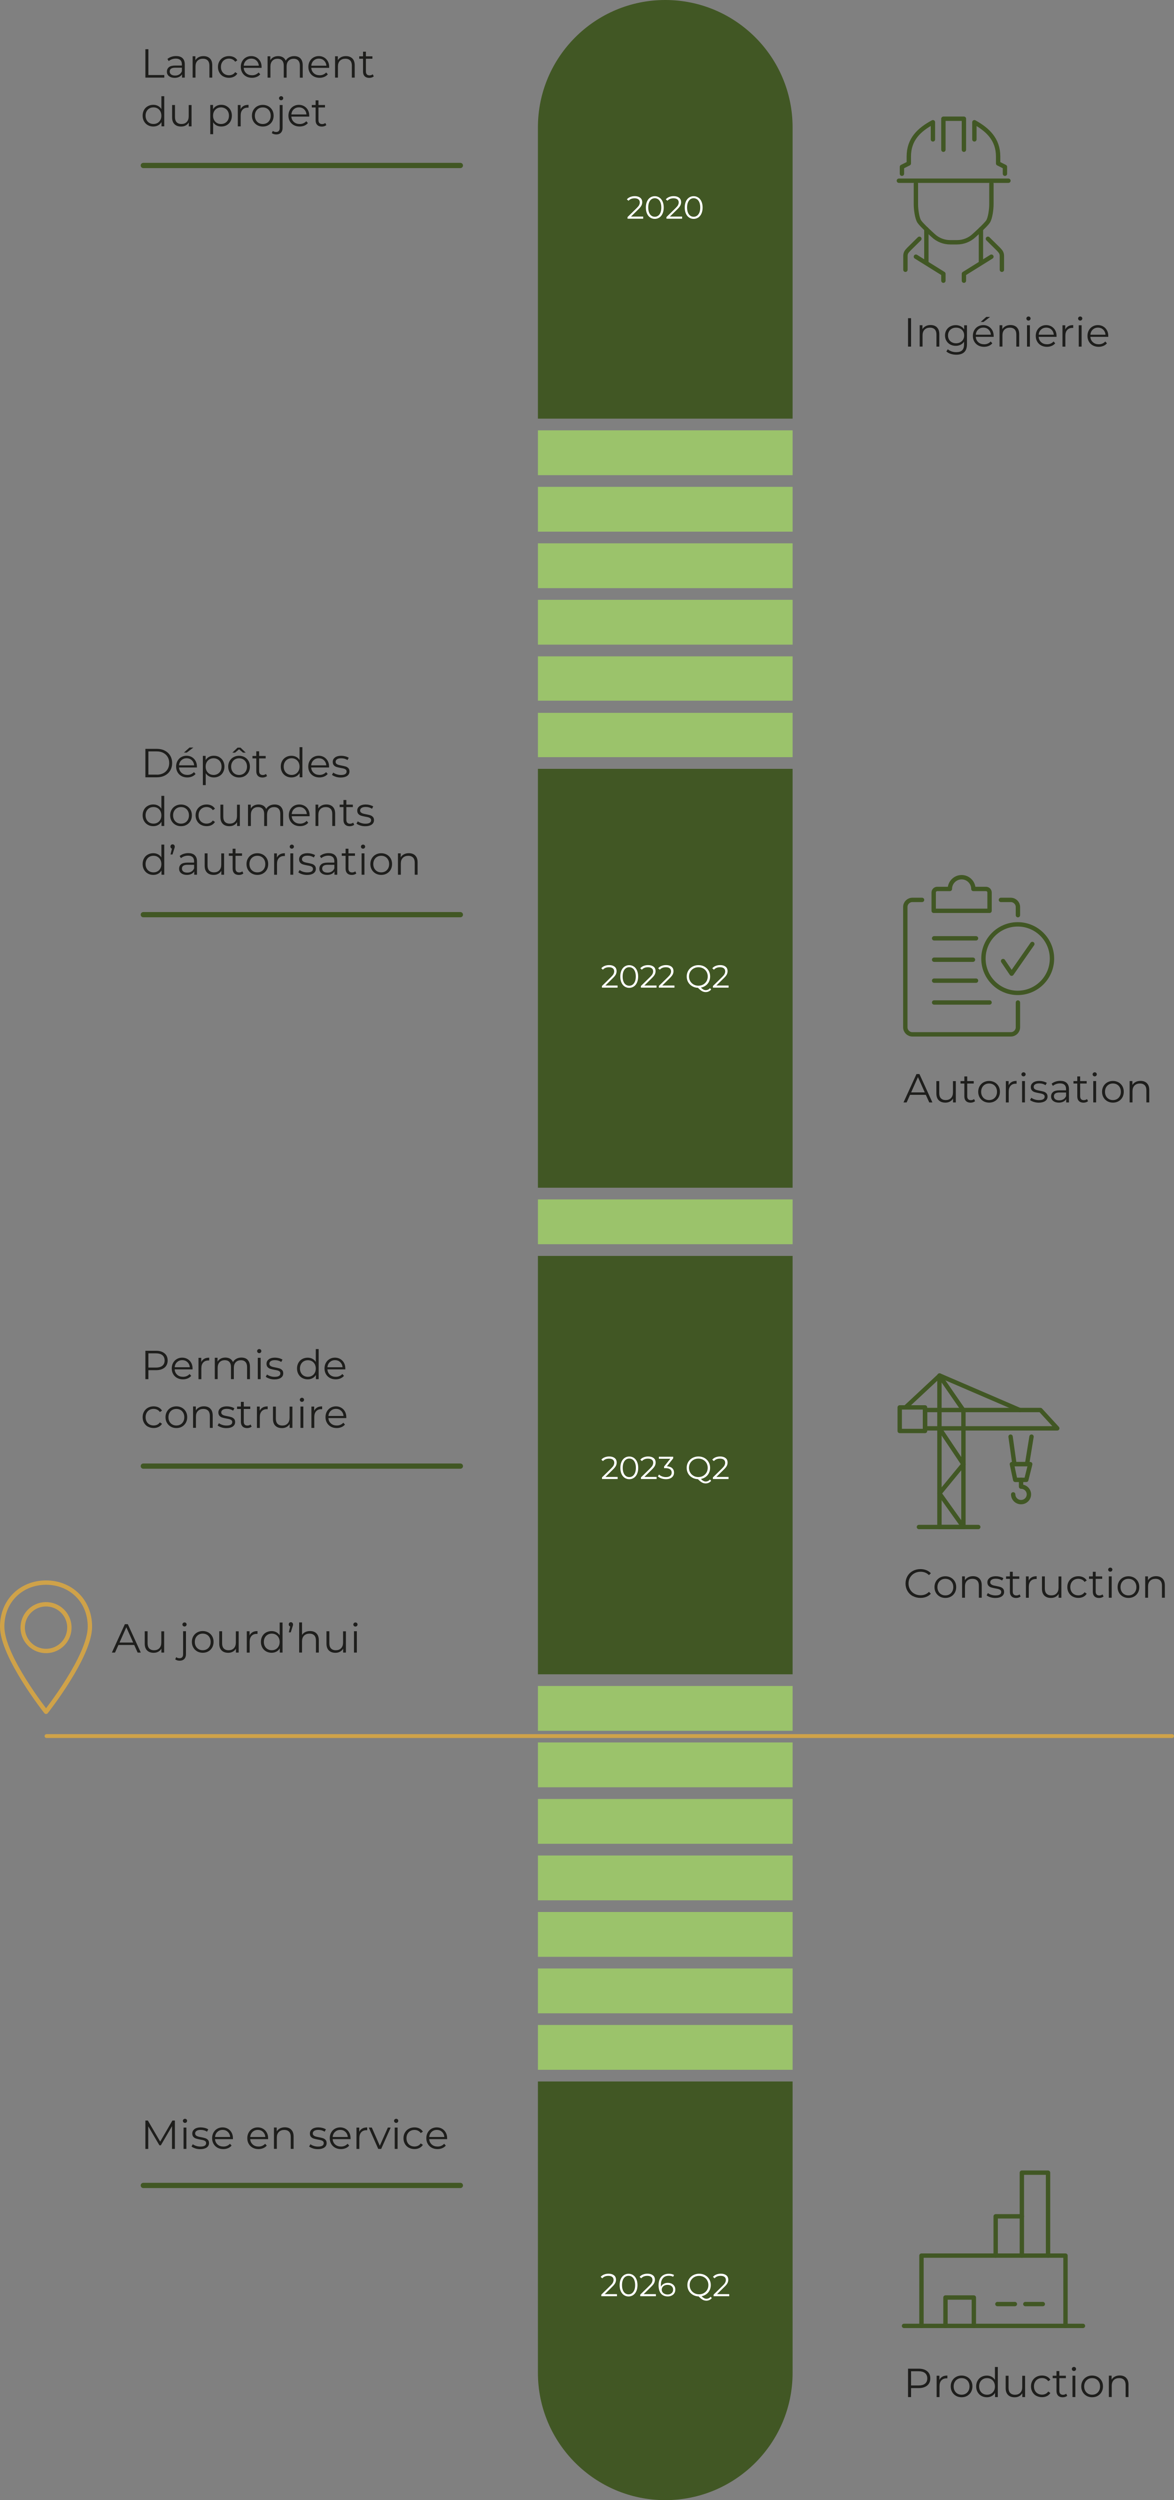 <?xml version="1.0" encoding="UTF-8"?><svg id="Ebene_2" xmlns="http://www.w3.org/2000/svg" viewBox="0 0 322.77 687.28"><rect x="0" y="0" width="322.77" height="687.28" fill="#808080" stroke="none"/><defs><style>.cls-1{fill:#9bc36b;}.cls-1,.cls-2,.cls-3,.cls-4{stroke-width:0px;}.cls-5{stroke-width:1.2px;}.cls-5,.cls-6,.cls-7,.cls-8,.cls-9,.cls-10{fill:none;stroke-linecap:round;stroke-linejoin:round;}.cls-5,.cls-8,.cls-10{stroke:#cfa249;}.cls-6,.cls-7,.cls-9{stroke:#415724;}.cls-6,.cls-8{stroke-width:1.2px;}.cls-2{fill:#fff;}.cls-7{stroke-width:1.44px;}.cls-3{fill:#1e1e1c;}.cls-9{stroke-width:1.2px;}.cls-10{stroke-width:1.06px;}.cls-4{fill:#415724;}</style></defs><g id="Ebene_1-2"><path class="cls-4" d="m182.9,0h0c19.32,0,35.01,15.69,35.01,35.01v80.08h-70.02V35.01c0-19.32,15.69-35.01,35.01-35.01h0Z"/><path class="cls-4" d="m182.9,687.28h0c-19.32,0-35.01-15.69-35.01-35.01v-80.08h70.02v80.08c0,19.32-15.69,35.01-35.01,35.01h0Z"/><rect class="cls-4" x="147.89" y="211.35" width="70.02" height="115.15"/><path class="cls-2" d="m169.79,270.94v.56h-4.3v-.45l2.55-2.5c.32-.32.54-.59.65-.82s.17-.46.17-.7c0-.36-.12-.64-.37-.84-.25-.2-.6-.3-1.06-.3-.72,0-1.28.23-1.67.68l-.45-.39c.24-.28.54-.5.92-.65.37-.15.79-.23,1.26-.23.62,0,1.12.15,1.48.44s.55.7.55,1.21c0,.32-.07.62-.21.91s-.41.63-.8,1.01l-2.08,2.05h3.37v.02Z"/><path class="cls-2" d="m171.72,271.18c-.37-.25-.66-.61-.87-1.08-.21-.47-.31-1.02-.31-1.66s.1-1.19.31-1.66c.21-.47.5-.83.87-1.08s.79-.38,1.27-.38.89.13,1.27.38.66.61.87,1.08c.21.47.32,1.02.32,1.66s-.11,1.19-.32,1.66-.5.83-.87,1.08-.79.38-1.27.38-.9-.13-1.27-.38Zm2.21-.5c.27-.2.48-.49.64-.87.15-.38.23-.84.23-1.38s-.08-1-.23-1.38-.36-.67-.64-.87-.58-.3-.94-.3-.67.1-.94.3-.48.49-.64.87c-.15.38-.23.84-.23,1.38s.08,1,.23,1.38.36.67.64.87.58.3.94.3.67-.1.94-.3Z"/><path class="cls-2" d="m180.5,270.94v.56h-4.3v-.45l2.55-2.5c.32-.32.54-.59.65-.82s.17-.46.17-.7c0-.36-.12-.64-.37-.84-.25-.2-.6-.3-1.06-.3-.72,0-1.28.23-1.67.68l-.45-.39c.24-.28.54-.5.92-.65.37-.15.79-.23,1.26-.23.62,0,1.12.15,1.49.44.36.29.55.7.55,1.21,0,.32-.07.62-.21.91s-.41.63-.8,1.01l-2.08,2.05h3.37l-.02.02Z"/><path class="cls-2" d="m185.43,270.94v.56h-4.3v-.45l2.55-2.5c.32-.32.54-.59.65-.82s.17-.46.17-.7c0-.36-.12-.64-.37-.84-.25-.2-.6-.3-1.06-.3-.72,0-1.28.23-1.67.68l-.45-.39c.24-.28.54-.5.92-.65.37-.15.79-.23,1.26-.23.62,0,1.12.15,1.49.44.36.29.55.7.55,1.21,0,.32-.07.62-.21.91s-.41.63-.8,1.01l-2.08,2.05h3.37l-.02.02Z"/><path class="cls-2" d="m195.51,272.02c-.19.23-.41.4-.66.52s-.53.18-.83.18c-.36,0-.71-.09-1.03-.27-.32-.18-.69-.48-1.09-.9-.59-.02-1.12-.16-1.59-.44s-.84-.64-1.11-1.11c-.27-.47-.4-.99-.4-1.57s.14-1.12.42-1.59.66-.85,1.16-1.12c.49-.27,1.04-.41,1.65-.41s1.16.13,1.64.4.87.64,1.15,1.12c.28.48.42,1.01.42,1.6,0,.51-.11.99-.32,1.42-.21.43-.51.79-.89,1.07s-.82.48-1.32.57c.45.47.89.71,1.33.71s.84-.19,1.17-.56l.32.38h-.02Zm-5.74-2.29c.23.39.54.69.93.91s.83.33,1.32.33.92-.11,1.31-.33.7-.53.92-.91c.22-.39.33-.82.33-1.3s-.11-.91-.33-1.3c-.22-.39-.53-.69-.92-.91s-.83-.33-1.31-.33-.92.11-1.32.33c-.39.22-.7.53-.93.91-.22.39-.34.82-.34,1.3s.11.91.34,1.3Z"/><path class="cls-2" d="m200.31,270.94v.56h-4.3v-.45l2.55-2.5c.32-.32.54-.59.65-.82s.17-.46.17-.7c0-.36-.12-.64-.37-.84-.25-.2-.6-.3-1.06-.3-.72,0-1.28.23-1.67.68l-.45-.39c.24-.28.54-.5.92-.65.37-.15.79-.23,1.26-.23.62,0,1.12.15,1.48.44s.55.7.55,1.21c0,.32-.07.62-.21.91s-.41.63-.8,1.01l-2.08,2.05h3.37v.02Z"/><rect class="cls-4" x="147.89" y="345.25" width="70.02" height="115.01"/><rect class="cls-1" x="147.89" y="118.3" width="70.02" height="12.32"/><rect class="cls-1" x="147.89" y="133.83" width="70.02" height="12.32"/><rect class="cls-1" x="147.89" y="149.36" width="70.02" height="12.32"/><rect class="cls-1" x="147.89" y="164.89" width="70.02" height="12.32"/><rect class="cls-1" x="147.89" y="180.43" width="70.02" height="12.18"/><rect class="cls-1" x="147.89" y="195.96" width="70.02" height="12.18"/><rect class="cls-1" x="147.89" y="329.71" width="70.02" height="12.32"/><rect class="cls-1" x="147.89" y="479" width="70.02" height="12.32"/><rect class="cls-1" x="147.89" y="494.53" width="70.02" height="12.32"/><rect class="cls-1" x="147.89" y="510.07" width="70.02" height="12.32"/><rect class="cls-1" x="147.89" y="525.6" width="70.02" height="12.32"/><rect class="cls-1" x="147.89" y="541.13" width="70.02" height="12.32"/><rect class="cls-1" x="147.89" y="556.66" width="70.02" height="12.32"/><line class="cls-7" x1="39.4" y1="45.49" x2="126.57" y2="45.49"/><line class="cls-7" x1="39.4" y1="251.44" x2="126.57" y2="251.44"/><line class="cls-7" x1="39.4" y1="403.03" x2="126.57" y2="403.03"/><line class="cls-7" x1="39.4" y1="600.77" x2="126.57" y2="600.77"/><line class="cls-6" x1="269.69" y1="63" x2="269.69" y2="72.12"/><polyline class="cls-6" points="272.57 70.56 265.01 75.27 265.01 77.16"/><line class="cls-6" x1="254.69" y1="63" x2="254.69" y2="72.12"/><path class="cls-6" d="m275.45,74.16v-3.79c0-.94-.44-1.32-.96-1.89l-2.88-2.84"/><path class="cls-6" d="m248.93,74.16v-3.79c0-.94.44-1.32.96-1.89l2.88-2.84"/><polyline class="cls-6" points="251.81 70.56 259.37 75.27 259.37 77.16"/><path class="cls-6" d="m272.57,50.52v5.68c0,1.23-.29,3.75-.94,4.72-.65.98-3.78,3.79-3.78,3.79-1.35,1.29-3.07,1.89-4.72,1.89h-1.89c-1.65,0-3.37-.6-4.72-1.89,0,0-3.13-2.81-3.77-3.79-.65-.97-.94-3.49-.94-4.72v-5.68"/><polyline class="cls-6" points="259.37 41.16 259.37 32.64 265.01 32.64 265.01 41.16"/><line class="cls-6" x1="277.25" y1="49.68" x2="247.13" y2="49.68"/><path class="cls-6" d="m267.89,38.32v-4.72c3.64,2.05,6.53,4.68,6.53,9.44v1.89l1.87.94v1.89"/><path class="cls-6" d="m256.49,38.32v-4.72c-3.79,2.05-6.63,4.68-6.63,9.44v1.89l-1.89.94v1.89"/><circle class="cls-9" cx="279.8" cy="263.52" r="9.42"/><polyline class="cls-6" points="275.78 264.19 278.13 267.66 283.82 259.5"/><line class="cls-6" x1="256.82" y1="257.94" x2="268.34" y2="257.94"/><line class="cls-6" x1="256.82" y1="263.82" x2="267.5" y2="263.82"/><line class="cls-6" x1="256.82" y1="269.58" x2="268.34" y2="269.58"/><line class="cls-6" x1="256.82" y1="275.58" x2="272.06" y2="275.58"/><path class="cls-6" d="m279.86,251.58v-2.25c0-1.08-.89-1.95-1.98-1.95h-2.7"/><path class="cls-6" d="m253.5,247.38h-2.65c-1.08,0-1.95.87-1.95,1.94v33.08c0,1.07.87,1.94,1.95,1.94h27.06c1.08,0,1.95-.87,1.95-1.94v-6.81"/><path class="cls-6" d="m261.15,244.37c0-1.78,1.45-3.23,3.23-3.23s3.23,1.45,3.23,3.23h3.47c.54,0,.98.44.98.98v5.03h-15.36v-5.03c0-.54.44-.98.98-.98h3.47,0Z"/><polygon class="cls-6" points="290.68 392.65 254.32 392.65 254.32 387.61 286.06 387.61 290.68 392.65"/><rect class="cls-6" x="247.36" y="386.89" width="6.96" height="6.48"/><polygon class="cls-6" points="264.88 419.77 258.28 419.77 258.28 378.13 264.88 387.69 264.88 419.77"/><polyline class="cls-6" points="280.36 387.61 258.35 378.13 249.04 386.81"/><line class="cls-6" x1="252.64" y1="419.77" x2="268.96" y2="419.77"/><polygon class="cls-6" points="282.16 406.81 279.12 406.81 278.2 402.49 283.24 402.49 282.16 406.81"/><polyline class="cls-6" points="283.6 394.93 282.37 402.49 278.9 402.49 277.84 394.93"/><path class="cls-6" d="m278.56,410.8c0,1.18.97,2.13,2.16,2.13s2.16-.95,2.16-2.13-.97-2.13-2.16-2.13v-1.86"/><polyline class="cls-6" points="258.28 392.65 264.88 402.51 258.28 410.53 264.88 419.77"/><polyline class="cls-6" points="292.94 639.38 292.94 620.06 253.34 620.06 253.34 639.38"/><polyline class="cls-6" points="280.94 620.06 280.94 597.26 288.14 597.26 288.14 620.06"/><polyline class="cls-6" points="273.74 620.06 273.74 609.26 280.94 609.26"/><line class="cls-6" x1="286.7" y1="633.38" x2="281.9" y2="633.38"/><line class="cls-6" x1="279.02" y1="633.38" x2="274.22" y2="633.38"/><polyline class="cls-6" points="267.74 639.38 267.74 631.58 259.94 631.58 259.94 639.38"/><line class="cls-6" x1="248.54" y1="639.38" x2="297.74" y2="639.38"/><path class="cls-2" d="m176.83,59.56v.56h-4.3v-.45l2.55-2.5c.32-.32.54-.59.65-.82s.17-.46.17-.7c0-.36-.12-.64-.37-.84s-.6-.3-1.06-.3c-.72,0-1.28.23-1.67.68l-.45-.39c.24-.28.54-.5.92-.65.37-.15.79-.23,1.26-.23.62,0,1.12.15,1.49.44.36.29.55.7.55,1.21,0,.32-.07.62-.21.91s-.41.63-.8,1.01l-2.08,2.05h3.37l-.02.02Z"/><path class="cls-2" d="m178.75,59.79c-.37-.25-.66-.61-.87-1.08-.21-.47-.31-1.02-.31-1.66s.1-1.19.31-1.66c.21-.47.5-.83.87-1.08s.79-.38,1.27-.38.9.13,1.27.38c.37.25.66.61.87,1.08.21.47.32,1.02.32,1.66s-.11,1.19-.32,1.66-.5.83-.87,1.08-.79.38-1.27.38-.89-.13-1.27-.38Zm2.21-.5c.27-.2.48-.49.63-.87.15-.38.23-.84.23-1.38s-.08-1-.23-1.38-.36-.67-.63-.87-.59-.3-.94-.3-.67.1-.94.3-.48.49-.63.87c-.15.38-.23.84-.23,1.38s.08,1,.23,1.38.36.67.63.87.59.3.94.3.67-.1.94-.3Z"/><path class="cls-2" d="m187.53,59.56v.56h-4.3v-.45l2.55-2.5c.32-.32.54-.59.65-.82s.17-.46.17-.7c0-.36-.12-.64-.37-.84s-.6-.3-1.06-.3c-.72,0-1.28.23-1.67.68l-.45-.39c.24-.28.54-.5.92-.65.37-.15.79-.23,1.26-.23.62,0,1.12.15,1.48.44s.55.7.55,1.21c0,.32-.07.62-.21.91s-.41.63-.8,1.01l-2.08,2.05h3.37v.02Z"/><path class="cls-2" d="m189.44,59.79c-.37-.25-.66-.61-.87-1.08-.21-.47-.31-1.02-.31-1.66s.1-1.19.31-1.66c.21-.47.5-.83.87-1.08s.79-.38,1.27-.38.89.13,1.27.38.66.61.87,1.08c.21.47.32,1.02.32,1.66s-.11,1.19-.32,1.66-.5.83-.87,1.08-.79.38-1.27.38-.9-.13-1.27-.38Zm2.21-.5c.27-.2.48-.49.64-.87.15-.38.23-.84.23-1.38s-.08-1-.23-1.38-.36-.67-.64-.87-.58-.3-.94-.3-.67.1-.94.3-.48.49-.64.87c-.15.38-.23.84-.23,1.38s.08,1,.23,1.38.36.67.64.87.58.3.94.3.67-.1.94-.3Z"/><path class="cls-3" d="m39.97,13.53h.83v7.1h4.37v.71h-5.2v-7.81Z"/><path class="cls-3" d="m50.19,16c.41.38.61.95.61,1.7v3.64h-.76v-.91c-.18.3-.44.54-.79.71-.35.17-.76.26-1.23.26-.65,0-1.18-.16-1.56-.47-.39-.31-.58-.73-.58-1.24s.18-.9.54-1.21c.36-.3.94-.46,1.72-.46h1.86v-.36c0-.51-.14-.89-.42-1.15s-.7-.4-1.24-.4c-.37,0-.73.06-1.07.18-.34.12-.64.29-.88.51l-.36-.59c.3-.25.65-.45,1.07-.59.42-.14.86-.21,1.32-.21.77,0,1.35.19,1.76.57Zm-.89,4.46c.32-.21.56-.5.71-.89v-.96h-1.84c-1,0-1.51.35-1.51,1.05,0,.34.13.61.39.81.26.2.62.3,1.09.3s.83-.1,1.15-.31Z"/><path class="cls-3" d="m57.71,16.07c.44.43.65,1.05.65,1.87v3.4h-.79v-3.32c0-.61-.15-1.08-.46-1.4-.31-.32-.74-.48-1.31-.48-.63,0-1.13.19-1.5.56-.37.38-.55.89-.55,1.56v3.08h-.79v-5.87h.76v1.08c.22-.36.52-.63.9-.83.38-.2.83-.29,1.33-.29.74,0,1.32.21,1.76.64Z"/><path class="cls-3" d="m61.39,21.02c-.46-.25-.82-.61-1.08-1.07s-.39-.97-.39-1.55.13-1.09.39-1.54.62-.81,1.08-1.06c.46-.25.98-.38,1.56-.38.51,0,.96.1,1.36.29s.71.49.94.87l-.59.4c-.19-.29-.44-.51-.74-.65-.3-.15-.62-.22-.97-.22-.42,0-.81.1-1.14.29-.34.19-.6.46-.79.81-.19.35-.28.75-.28,1.19s.09.86.28,1.2c.19.35.45.61.79.8.34.19.72.29,1.14.29.35,0,.67-.07.97-.21.3-.14.54-.36.74-.65l.59.4c-.23.38-.55.67-.95.86-.4.2-.85.3-1.35.3-.58,0-1.1-.13-1.56-.38Z"/><path class="cls-3" d="m71.91,18.65h-4.91c.04.61.28,1.1.7,1.48.42.38.96.56,1.61.56.36,0,.7-.06,1-.2s.57-.32.79-.57l.45.51c-.26.31-.59.55-.98.71s-.82.25-1.29.25c-.6,0-1.14-.13-1.6-.38-.47-.26-.83-.61-1.09-1.07s-.39-.97-.39-1.54.12-1.09.37-1.54c.25-.45.59-.81,1.03-1.06.44-.25.92-.38,1.47-.38s1.03.13,1.46.38c.43.25.77.61,1.02,1.05.25.45.37.96.37,1.54v.25Zm-4.26-2c-.38.36-.6.83-.65,1.41h4.16c-.05-.58-.27-1.05-.65-1.41-.38-.36-.86-.54-1.43-.54s-1.04.18-1.42.54Z"/><path class="cls-3" d="m82.6,16.07c.42.42.63,1.05.63,1.88v3.4h-.79v-3.32c0-.61-.15-1.08-.44-1.4-.29-.32-.71-.48-1.24-.48-.61,0-1.09.19-1.44.56-.35.38-.52.89-.52,1.56v3.08h-.79v-3.32c0-.61-.15-1.08-.44-1.4-.29-.32-.71-.48-1.26-.48-.6,0-1.08.19-1.43.56-.35.38-.53.89-.53,1.56v3.08h-.79v-5.87h.76v1.07c.21-.36.5-.63.87-.83.37-.19.8-.29,1.28-.29s.92.1,1.28.31.63.52.81.93c.22-.39.53-.69.93-.91.41-.22.87-.33,1.39-.33.74,0,1.31.21,1.74.64Z"/><path class="cls-3" d="m90.49,18.65h-4.91c.04.61.28,1.1.7,1.48.42.38.96.56,1.61.56.36,0,.7-.06,1-.2s.57-.32.79-.57l.45.51c-.26.31-.59.55-.98.71s-.82.25-1.29.25c-.6,0-1.14-.13-1.6-.38-.47-.26-.83-.61-1.09-1.07s-.39-.97-.39-1.54.12-1.09.37-1.54c.25-.45.59-.81,1.03-1.06.44-.25.92-.38,1.47-.38s1.03.13,1.46.38c.43.25.77.61,1.02,1.05.25.45.37.96.37,1.54v.25Zm-4.26-2c-.38.36-.6.83-.65,1.41h4.16c-.05-.58-.27-1.05-.65-1.41-.38-.36-.86-.54-1.43-.54s-1.04.18-1.42.54Z"/><path class="cls-3" d="m96.87,16.07c.44.43.65,1.05.65,1.87v3.4h-.79v-3.32c0-.61-.15-1.08-.46-1.4-.31-.32-.74-.48-1.31-.48-.63,0-1.13.19-1.5.56-.37.38-.55.89-.55,1.56v3.08h-.79v-5.87h.76v1.08c.22-.36.52-.63.9-.83.38-.2.83-.29,1.33-.29.74,0,1.32.21,1.76.64Z"/><path class="cls-3" d="m102.77,20.99c-.15.13-.33.24-.55.31-.22.07-.45.11-.69.11-.55,0-.98-.15-1.27-.45-.3-.3-.45-.72-.45-1.26v-3.55h-1.05v-.67h1.05v-1.28h.79v1.28h1.79v.67h-1.79v3.5c0,.35.09.62.26.8.17.18.43.27.75.27.16,0,.32-.03.47-.08.15-.05.28-.12.4-.22l.28.57Z"/><path class="cls-3" d="m45.16,26.45v8.28h-.76v-1.16c-.24.39-.55.7-.94.9-.39.21-.83.31-1.32.31-.55,0-1.05-.12-1.5-.38-.45-.25-.8-.61-1.05-1.06-.25-.45-.38-.97-.38-1.55s.13-1.1.38-1.55c.25-.46.6-.81,1.05-1.05.45-.25.94-.38,1.5-.38.48,0,.91.1,1.29.3s.7.48.94.87v-3.53h.79Zm-1.85,7.35c.33-.19.59-.46.78-.81.19-.35.28-.75.28-1.19s-.1-.84-.28-1.19c-.19-.35-.45-.62-.78-.81s-.7-.28-1.11-.28-.79.09-1.12.28-.59.46-.78.81c-.19.35-.28.75-.28,1.19s.09.84.28,1.19c.19.35.45.62.78.81s.7.28,1.12.28.78-.09,1.11-.28Z"/><path class="cls-3" d="m52.66,28.87v5.87h-.76v-1.07c-.21.36-.49.63-.86.83s-.78.29-1.25.29c-.77,0-1.37-.21-1.81-.64-.44-.43-.66-1.05-.66-1.88v-3.4h.79v3.33c0,.62.15,1.09.46,1.41s.74.48,1.31.48c.62,0,1.1-.19,1.46-.56.36-.38.54-.9.54-1.57v-3.08h.79Z"/><path class="cls-3" d="m62.32,29.2c.45.25.8.6,1.05,1.05.25.45.38.97.38,1.55s-.13,1.11-.38,1.56-.6.8-1.04,1.05c-.44.25-.94.37-1.5.37-.48,0-.91-.1-1.29-.29-.38-.2-.7-.49-.94-.87v3.27h-.79v-8.04h.76v1.16c.24-.39.55-.68.94-.89.39-.21.83-.31,1.32-.31.55,0,1.05.12,1.5.38Zm-.44,4.61c.33-.19.6-.46.79-.81.19-.35.28-.75.28-1.19s-.09-.84-.28-1.19c-.19-.35-.45-.62-.79-.81s-.71-.29-1.12-.29-.79.1-1.12.29-.59.46-.78.81c-.19.35-.28.74-.28,1.19s.09.84.28,1.19c.19.35.45.62.78.81s.71.28,1.12.28.78-.09,1.12-.28Z"/><path class="cls-3" d="m66.96,29.12c.37-.2.82-.3,1.37-.3v.77h-.19c-.62-.01-1.1.18-1.45.56-.35.38-.52.91-.52,1.6v2.99h-.79v-5.87h.76v1.15c.19-.39.46-.69.83-.89Z"/><path class="cls-3" d="m70.72,34.41c-.45-.26-.81-.61-1.07-1.06-.26-.46-.39-.97-.39-1.54s.13-1.09.39-1.54c.26-.45.62-.81,1.07-1.06.45-.25.96-.38,1.53-.38s1.07.13,1.53.38c.45.25.81.61,1.07,1.06.26.46.38.97.38,1.54s-.13,1.09-.38,1.54c-.26.45-.61.81-1.07,1.06-.45.26-.96.38-1.53.38s-1.08-.13-1.53-.38Zm2.65-.6c.33-.19.59-.46.78-.81s.28-.75.28-1.19-.09-.84-.28-1.19-.44-.62-.78-.81c-.33-.19-.71-.28-1.12-.28s-.79.09-1.12.28-.59.46-.78.81c-.19.35-.28.75-.28,1.19s.09.84.28,1.19c.19.35.45.62.78.81s.7.28,1.12.28.79-.09,1.12-.28Z"/><path class="cls-3" d="m75.27,36.86c-.22-.06-.4-.16-.54-.28l.28-.6c.23.2.54.3.92.3.31,0,.55-.09.72-.28.17-.19.25-.46.25-.82v-6.31h.79v6.31c0,.55-.15.98-.45,1.3-.3.32-.72.48-1.27.48-.25,0-.48-.03-.7-.1Zm1.61-9.46c-.11-.11-.17-.25-.17-.4s.06-.28.17-.39c.11-.11.25-.17.41-.17s.3.05.41.16c.11.11.17.24.17.38,0,.16-.06.3-.17.41-.11.11-.25.17-.41.17s-.3-.05-.41-.17Z"/><path class="cls-3" d="m85.01,32.05h-4.91c.04.61.28,1.1.7,1.48.42.38.96.56,1.61.56.36,0,.7-.06,1-.2.31-.13.57-.32.79-.57l.45.51c-.26.31-.59.55-.98.71-.39.16-.82.24-1.29.24-.6,0-1.14-.13-1.6-.38-.47-.26-.83-.61-1.09-1.06-.26-.46-.39-.97-.39-1.54s.12-1.09.37-1.54c.25-.45.59-.81,1.03-1.06.44-.25.92-.38,1.47-.38s1.03.13,1.46.38c.43.25.77.6,1.02,1.05.25.45.37.96.37,1.54v.25Zm-4.26-2c-.38.36-.6.83-.65,1.41h4.16c-.05-.58-.27-1.05-.65-1.41s-.86-.54-1.43-.54-1.04.18-1.42.54Z"/><path class="cls-3" d="m89.73,34.38c-.15.13-.33.24-.55.31-.22.07-.45.11-.69.11-.55,0-.98-.15-1.27-.45-.3-.3-.45-.72-.45-1.26v-3.55h-1.05v-.67h1.05v-1.28h.79v1.28h1.79v.67h-1.79v3.5c0,.35.09.62.26.8.17.18.43.27.75.27.16,0,.32-.03.47-.08.15-.05.28-.13.4-.22l.28.57Z"/><path class="cls-3" d="m249.65,87.47h.83v7.81h-.83v-7.81Z"/><path class="cls-3" d="m257.6,90.01c.44.43.65,1.05.65,1.87v3.4h-.79v-3.33c0-.61-.15-1.08-.46-1.4-.31-.32-.74-.48-1.31-.48-.63,0-1.13.19-1.5.56s-.55.89-.55,1.56v3.08h-.79v-5.87h.76v1.08c.22-.36.52-.63.9-.83.38-.2.83-.3,1.33-.3.74,0,1.32.21,1.76.64Z"/><path class="cls-3" d="m265.85,89.42v5.16c0,1-.24,1.74-.73,2.21s-1.22.72-2.2.72c-.54,0-1.06-.08-1.55-.24-.49-.16-.88-.38-1.19-.66l.4-.6c.28.25.63.45,1.03.59.41.14.83.21,1.28.21.74,0,1.29-.17,1.64-.52s.52-.88.52-1.61v-.75c-.25.37-.57.65-.97.85-.4.19-.84.29-1.32.29-.55,0-1.05-.12-1.5-.36-.45-.24-.8-.58-1.06-1.02s-.39-.93-.39-1.48.13-1.04.39-1.47c.26-.43.61-.77,1.05-1s.95-.36,1.51-.36c.5,0,.95.1,1.35.3.4.2.73.49.97.87v-1.13h.76Zm-1.85,4.67c.34-.18.61-.44.8-.76.19-.33.28-.7.28-1.12s-.09-.79-.28-1.11c-.19-.32-.45-.58-.79-.76-.34-.18-.72-.27-1.16-.27s-.81.09-1.14.27c-.34.18-.6.43-.79.76-.19.33-.28.7-.28,1.12s.09.79.28,1.12c.19.33.45.58.79.76.34.18.72.27,1.14.27s.81-.09,1.15-.27Z"/><path class="cls-3" d="m273.18,92.6h-4.91c.04.61.28,1.1.7,1.48.42.38.96.56,1.61.56.36,0,.7-.06,1-.2.31-.13.57-.32.79-.57l.45.51c-.26.31-.59.55-.98.71-.39.16-.82.25-1.29.25-.6,0-1.14-.13-1.6-.38-.47-.26-.83-.61-1.09-1.07-.26-.45-.39-.97-.39-1.54s.12-1.09.37-1.54c.25-.45.59-.81,1.03-1.06.44-.25.92-.38,1.47-.38s1.03.13,1.46.38.77.6,1.02,1.05.37.96.37,1.54v.25Zm-4.26-2c-.38.36-.6.83-.65,1.41h4.16c-.05-.58-.27-1.05-.65-1.41-.38-.36-.86-.54-1.43-.54s-1.04.18-1.42.54Zm2.23-3.48h1.06l-1.81,1.38h-.78l1.53-1.38Z"/><path class="cls-3" d="m279.56,90.01c.44.43.65,1.05.65,1.87v3.4h-.79v-3.33c0-.61-.15-1.08-.46-1.4-.31-.32-.74-.48-1.31-.48-.63,0-1.13.19-1.5.56s-.55.89-.55,1.56v3.08h-.79v-5.87h.76v1.08c.22-.36.52-.63.9-.83.38-.2.83-.3,1.33-.3.74,0,1.32.21,1.76.64Z"/><path class="cls-3" d="m282.35,87.96c-.11-.11-.17-.25-.17-.4s.06-.28.17-.39c.11-.11.25-.17.41-.17s.3.05.41.16c.11.11.17.24.17.39,0,.16-.06.3-.17.41-.11.11-.25.17-.41.17s-.3-.06-.41-.17Zm.01,1.45h.79v5.87h-.79v-5.87Z"/><path class="cls-3" d="m290.47,92.6h-4.91c.04.61.28,1.1.7,1.48.42.38.96.56,1.61.56.36,0,.7-.06,1-.2.31-.13.57-.32.79-.57l.45.51c-.26.31-.59.55-.98.71-.39.16-.82.25-1.29.25-.6,0-1.14-.13-1.6-.38-.47-.26-.83-.61-1.09-1.07-.26-.45-.39-.97-.39-1.54s.12-1.09.37-1.54c.25-.45.59-.81,1.03-1.06.44-.25.92-.38,1.47-.38s1.03.13,1.46.38.77.6,1.02,1.05.37.96.37,1.54v.25Zm-4.26-2c-.38.36-.6.83-.65,1.41h4.16c-.05-.58-.27-1.05-.65-1.41-.38-.36-.86-.54-1.43-.54s-1.04.18-1.42.54Z"/><path class="cls-3" d="m293.69,89.67c.37-.2.82-.3,1.37-.3v.77h-.19c-.62-.01-1.1.18-1.45.56-.35.38-.52.91-.52,1.6v2.99h-.79v-5.87h.76v1.15c.19-.39.46-.69.83-.89Z"/><path class="cls-3" d="m296.57,87.96c-.11-.11-.17-.25-.17-.4s.06-.28.17-.39c.11-.11.25-.17.41-.17s.3.05.41.16c.11.11.17.24.17.39,0,.16-.06.3-.17.41-.11.11-.25.17-.41.17s-.3-.06-.41-.17Zm.01,1.45h.79v5.87h-.79v-5.87Z"/><path class="cls-3" d="m304.69,92.6h-4.91c.04.61.28,1.1.7,1.48.42.38.96.56,1.61.56.36,0,.7-.06,1-.2.31-.13.57-.32.79-.57l.45.51c-.26.31-.59.55-.98.71-.39.16-.82.25-1.29.25-.6,0-1.14-.13-1.6-.38-.47-.26-.83-.61-1.09-1.07-.26-.45-.39-.97-.39-1.54s.12-1.09.37-1.54c.25-.45.59-.81,1.03-1.06.44-.25.92-.38,1.47-.38s1.03.13,1.46.38.77.6,1.02,1.05.37.96.37,1.54v.25Zm-4.26-2c-.38.36-.6.83-.65,1.41h4.16c-.05-.58-.27-1.05-.65-1.41-.38-.36-.86-.54-1.43-.54s-1.04.18-1.42.54Z"/><path class="cls-3" d="m254.55,300.97h-4.35l-.94,2.09h-.86l3.57-7.81h.81l3.57,7.81h-.87l-.94-2.09Zm-.3-.67l-1.88-4.2-1.87,4.2h3.75Z"/><path class="cls-3" d="m262.78,297.19v5.87h-.76v-1.07c-.21.36-.49.63-.86.83s-.78.29-1.25.29c-.77,0-1.37-.21-1.81-.64-.44-.43-.66-1.05-.66-1.88v-3.4h.79v3.33c0,.62.15,1.09.46,1.41s.74.48,1.31.48c.62,0,1.1-.19,1.46-.56.36-.38.54-.9.54-1.57v-3.08h.79Z"/><path class="cls-3" d="m268.09,302.7c-.15.13-.33.24-.55.31-.22.07-.45.11-.69.11-.55,0-.98-.15-1.27-.45-.3-.3-.45-.72-.45-1.26v-3.55h-1.05v-.67h1.05v-1.28h.79v1.28h1.79v.67h-1.79v3.5c0,.35.09.62.26.8.17.18.43.27.75.27.16,0,.32-.03.47-.08.15-.05.28-.13.4-.22l.28.57Z"/><path class="cls-3" d="m270.4,302.73c-.45-.26-.81-.61-1.07-1.06-.26-.46-.39-.97-.39-1.54s.13-1.09.39-1.54c.26-.45.62-.81,1.07-1.06.45-.25.96-.38,1.53-.38s1.07.13,1.53.38c.45.25.81.61,1.07,1.06.26.46.38.97.38,1.54s-.13,1.09-.38,1.54c-.26.45-.61.81-1.07,1.06-.45.26-.96.38-1.53.38s-1.08-.13-1.53-.38Zm2.65-.6c.33-.19.59-.46.78-.81s.28-.75.28-1.19-.09-.84-.28-1.19-.44-.62-.78-.81c-.33-.19-.71-.28-1.12-.28s-.79.09-1.12.28-.59.46-.78.81c-.19.35-.28.75-.28,1.19s.09.84.28,1.19c.19.35.45.62.78.81s.7.28,1.12.28.79-.09,1.12-.28Z"/><path class="cls-3" d="m278.12,297.44c.37-.2.82-.3,1.37-.3v.77h-.19c-.62-.01-1.1.18-1.45.56-.35.38-.52.91-.52,1.6v2.99h-.79v-5.87h.76v1.15c.19-.39.46-.69.83-.89Z"/><path class="cls-3" d="m280.99,295.73c-.11-.11-.17-.24-.17-.4s.06-.28.17-.39c.11-.11.25-.17.41-.17s.3.05.41.16c.11.11.17.24.17.38,0,.16-.06.3-.17.41-.11.11-.25.17-.41.17s-.3-.05-.41-.17Zm.01,1.45h.79v5.87h-.79v-5.87Z"/><path class="cls-3" d="m284.21,302.91c-.44-.14-.78-.31-1.02-.52l.36-.62c.25.19.55.35.93.47.37.12.76.18,1.16.18.54,0,.93-.08,1.19-.25.26-.17.38-.4.38-.71,0-.22-.07-.38-.21-.51-.14-.12-.32-.22-.54-.28s-.5-.12-.86-.18c-.48-.09-.86-.18-1.15-.27-.29-.09-.54-.25-.74-.47-.2-.22-.31-.53-.31-.93,0-.49.2-.89.61-1.21.41-.31.98-.47,1.71-.47.38,0,.76.05,1.14.15.38.1.69.23.94.39l-.35.64c-.48-.33-1.06-.5-1.73-.5-.51,0-.89.09-1.14.27-.26.18-.39.41-.39.7,0,.22.07.4.22.54.15.13.33.23.54.3.22.06.51.13.89.2.47.09.84.18,1.13.27s.52.24.73.46c.2.22.3.51.3.89,0,.51-.21.92-.64,1.22-.43.3-1.02.45-1.78.45-.48,0-.93-.07-1.37-.21Z"/><path class="cls-3" d="m293.28,297.72c.41.38.61.95.61,1.7v3.64h-.76v-.92c-.18.3-.44.54-.79.71-.35.17-.76.26-1.23.26-.65,0-1.18-.16-1.56-.47-.39-.31-.58-.72-.58-1.24s.18-.9.54-1.21c.36-.3.94-.46,1.72-.46h1.86v-.36c0-.51-.14-.89-.42-1.16-.28-.26-.7-.39-1.24-.39-.37,0-.73.06-1.07.18s-.64.29-.88.51l-.36-.59c.3-.25.65-.45,1.07-.59.42-.14.86-.21,1.32-.21.77,0,1.35.19,1.76.58Zm-.89,4.46c.32-.21.56-.5.71-.89v-.96h-1.84c-1,0-1.51.35-1.51,1.05,0,.34.13.61.39.81.26.2.62.29,1.09.29s.83-.1,1.15-.31Z"/><path class="cls-3" d="m299.14,302.7c-.15.13-.33.24-.55.31-.22.07-.45.11-.69.11-.55,0-.98-.15-1.27-.45-.3-.3-.45-.72-.45-1.26v-3.55h-1.05v-.67h1.05v-1.28h.79v1.28h1.79v.67h-1.79v3.5c0,.35.09.62.26.8.17.18.43.27.75.27.16,0,.32-.03.47-.08.15-.05.28-.13.4-.22l.28.57Z"/><path class="cls-3" d="m300.56,295.73c-.11-.11-.17-.24-.17-.4s.06-.28.17-.39c.11-.11.25-.17.41-.17s.3.05.41.16c.11.11.17.24.17.38,0,.16-.06.3-.17.41-.11.11-.25.17-.41.17s-.3-.05-.41-.17Zm.01,1.45h.79v5.87h-.79v-5.87Z"/><path class="cls-3" d="m304.45,302.73c-.45-.26-.81-.61-1.07-1.06-.26-.46-.39-.97-.39-1.54s.13-1.09.39-1.54c.26-.45.62-.81,1.07-1.06.45-.25.96-.38,1.53-.38s1.07.13,1.53.38c.45.25.81.61,1.07,1.06.26.46.38.97.38,1.54s-.13,1.09-.38,1.54c-.26.45-.61.81-1.07,1.06-.45.26-.96.38-1.53.38s-1.08-.13-1.53-.38Zm2.65-.6c.33-.19.59-.46.78-.81s.28-.75.28-1.19-.09-.84-.28-1.19-.44-.62-.78-.81c-.33-.19-.71-.28-1.12-.28s-.79.09-1.12.28-.59.46-.78.81c-.19.35-.28.75-.28,1.19s.09.84.28,1.19c.19.35.45.62.78.81s.7.28,1.12.28.79-.09,1.12-.28Z"/><path class="cls-3" d="m315.32,297.78c.44.43.65,1.05.65,1.87v3.4h-.79v-3.33c0-.61-.15-1.07-.46-1.39s-.74-.48-1.31-.48c-.63,0-1.13.19-1.5.56-.37.38-.55.89-.55,1.56v3.08h-.79v-5.87h.76v1.08c.22-.36.52-.63.9-.83.38-.2.83-.3,1.33-.3.74,0,1.32.21,1.76.64Z"/><path class="cls-3" d="m250.95,438.77c-.62-.34-1.11-.82-1.46-1.42-.35-.61-.53-1.29-.53-2.04s.18-1.43.53-2.04c.35-.61.84-1.08,1.47-1.42.62-.34,1.32-.51,2.1-.51.58,0,1.12.1,1.61.29.49.19.91.48,1.25.85l-.52.52c-.61-.62-1.38-.93-2.31-.93-.62,0-1.18.14-1.69.42s-.9.67-1.19,1.16c-.29.49-.43,1.04-.43,1.65s.14,1.16.43,1.65c.29.49.68.88,1.19,1.16s1.07.42,1.69.42c.94,0,1.71-.31,2.31-.94l.52.52c-.34.37-.76.66-1.26.86s-1.03.29-1.61.29c-.77,0-1.47-.17-2.09-.51Z"/><path class="cls-3" d="m258.38,438.89c-.45-.26-.81-.61-1.07-1.06-.26-.46-.39-.97-.39-1.54s.13-1.09.39-1.54c.26-.45.62-.81,1.07-1.06.45-.25.96-.38,1.53-.38s1.07.13,1.53.38c.45.25.81.61,1.07,1.06.26.46.38.97.38,1.54s-.13,1.09-.38,1.54c-.26.45-.61.81-1.07,1.06-.45.26-.96.38-1.53.38s-1.08-.13-1.53-.38Zm2.65-.6c.33-.19.59-.46.78-.81s.28-.75.28-1.19-.09-.84-.28-1.19-.44-.62-.78-.81c-.33-.19-.71-.28-1.12-.28s-.79.09-1.12.28-.59.46-.78.81c-.19.35-.28.75-.28,1.19s.09.84.28,1.19c.19.35.45.62.78.81s.7.28,1.12.28.79-.09,1.12-.28Z"/><path class="cls-3" d="m269.26,433.94c.44.43.65,1.05.65,1.87v3.4h-.79v-3.33c0-.61-.15-1.07-.46-1.39s-.74-.48-1.31-.48c-.63,0-1.13.19-1.5.56-.37.38-.55.89-.55,1.56v3.08h-.79v-5.87h.76v1.08c.22-.36.52-.63.9-.83.38-.2.83-.3,1.33-.3.74,0,1.32.21,1.76.64Z"/><path class="cls-3" d="m272.27,439.07c-.44-.14-.78-.31-1.02-.52l.36-.62c.25.19.55.35.93.47.37.12.76.18,1.16.18.54,0,.93-.08,1.19-.25.26-.17.38-.4.38-.71,0-.22-.07-.38-.21-.51-.14-.12-.32-.22-.54-.28s-.5-.12-.86-.18c-.48-.09-.86-.18-1.15-.27-.29-.09-.54-.25-.74-.47-.2-.22-.31-.53-.31-.93,0-.49.2-.89.61-1.21.41-.31.98-.47,1.71-.47.38,0,.76.05,1.14.15.38.1.69.23.94.39l-.35.64c-.48-.33-1.06-.5-1.73-.5-.51,0-.89.09-1.14.27-.26.18-.39.41-.39.7,0,.22.07.4.22.54.15.13.33.23.54.3.22.06.51.13.89.2.47.09.84.18,1.13.27s.52.24.73.46c.2.22.3.51.3.89,0,.51-.21.92-.64,1.22-.43.3-1.02.45-1.78.45-.48,0-.93-.07-1.37-.21Z"/><path class="cls-3" d="m280.61,438.86c-.15.13-.33.24-.55.31-.22.07-.45.11-.69.11-.55,0-.98-.15-1.27-.45-.3-.3-.45-.72-.45-1.26v-3.55h-1.05v-.67h1.05v-1.28h.79v1.28h1.79v.67h-1.79v3.5c0,.35.09.62.26.8.17.18.43.27.75.27.16,0,.32-.03.47-.08.15-.05.28-.13.4-.22l.28.57Z"/><path class="cls-3" d="m283.64,433.6c.37-.2.82-.3,1.37-.3v.77h-.19c-.62-.01-1.1.18-1.45.56-.35.38-.52.91-.52,1.6v2.99h-.79v-5.87h.76v1.15c.19-.39.46-.69.83-.89Z"/><path class="cls-3" d="m291.81,433.35v5.87h-.76v-1.07c-.21.36-.49.63-.86.83s-.78.29-1.25.29c-.77,0-1.37-.21-1.81-.64-.44-.43-.66-1.05-.66-1.88v-3.4h.79v3.33c0,.62.15,1.09.46,1.41s.74.48,1.31.48c.62,0,1.1-.19,1.46-.56.36-.38.54-.9.54-1.57v-3.08h.79Z"/><path class="cls-3" d="m294.91,438.89c-.46-.25-.82-.61-1.08-1.07-.26-.46-.39-.97-.39-1.54s.13-1.09.39-1.54c.26-.45.62-.81,1.08-1.06.46-.25.98-.38,1.56-.38.51,0,.96.1,1.36.3s.71.48.94.87l-.59.4c-.19-.29-.44-.51-.74-.65-.3-.14-.62-.22-.97-.22-.42,0-.81.09-1.14.28-.34.19-.6.46-.79.81-.19.35-.28.75-.28,1.19s.09.85.28,1.2c.19.35.45.62.79.8.34.19.72.28,1.14.28.35,0,.67-.07.97-.21.3-.14.54-.36.74-.65l.59.4c-.23.38-.55.67-.95.87s-.85.29-1.35.29c-.58,0-1.1-.12-1.56-.38Z"/><path class="cls-3" d="m303.41,438.86c-.15.13-.33.24-.55.31-.22.07-.45.11-.69.11-.55,0-.98-.15-1.27-.45-.3-.3-.45-.72-.45-1.26v-3.55h-1.05v-.67h1.05v-1.28h.79v1.28h1.79v.67h-1.79v3.5c0,.35.09.62.26.8.17.18.43.27.75.27.16,0,.32-.03.47-.08.15-.05.28-.13.4-.22l.28.57Z"/><path class="cls-3" d="m304.84,431.89c-.11-.11-.17-.24-.17-.4s.06-.28.17-.39c.11-.11.25-.17.41-.17s.3.05.41.16c.11.11.17.24.17.38,0,.16-.06.3-.17.41-.11.11-.25.17-.41.17s-.3-.05-.41-.17Zm.01,1.45h.79v5.87h-.79v-5.87Z"/><path class="cls-3" d="m308.72,438.89c-.45-.26-.81-.61-1.07-1.06-.26-.46-.39-.97-.39-1.54s.13-1.09.39-1.54c.26-.45.62-.81,1.07-1.06.45-.25.96-.38,1.53-.38s1.07.13,1.53.38c.45.25.81.61,1.07,1.06.26.46.38.97.38,1.54s-.13,1.09-.38,1.54c-.26.45-.61.81-1.07,1.06-.45.26-.96.38-1.53.38s-1.08-.13-1.53-.38Zm2.65-.6c.33-.19.59-.46.78-.81s.28-.75.28-1.19-.09-.84-.28-1.19-.44-.62-.78-.81c-.33-.19-.71-.28-1.12-.28s-.79.09-1.12.28-.59.46-.78.81c-.19.35-.28.75-.28,1.19s.09.84.28,1.19c.19.35.45.62.78.81s.7.28,1.12.28.79-.09,1.12-.28Z"/><path class="cls-3" d="m319.6,433.94c.44.43.65,1.05.65,1.87v3.4h-.79v-3.33c0-.61-.15-1.07-.46-1.39s-.74-.48-1.31-.48c-.63,0-1.13.19-1.5.56-.37.38-.55.89-.55,1.56v3.08h-.79v-5.87h.76v1.08c.22-.36.52-.63.9-.83.38-.2.83-.3,1.33-.3.74,0,1.32.21,1.76.64Z"/><path class="cls-3" d="m254.92,651.85c.57.48.85,1.13.85,1.96s-.28,1.49-.85,1.96-1.35.71-2.34.71h-2.1v2.47h-.83v-7.81h2.92c1,0,1.78.24,2.34.71Zm-.59,3.4c.41-.34.61-.82.61-1.43s-.2-1.12-.61-1.46-1-.51-1.77-.51h-2.08v3.91h2.08c.77,0,1.37-.17,1.77-.51Z"/><path class="cls-3" d="m259.09,653.33c.37-.2.82-.3,1.37-.3v.77h-.19c-.62-.01-1.1.18-1.45.56-.35.38-.52.91-.52,1.6v2.99h-.79v-5.87h.76v1.15c.19-.39.46-.69.83-.89Z"/><path class="cls-3" d="m262.84,658.62c-.45-.26-.81-.61-1.07-1.07-.26-.45-.39-.97-.39-1.54s.13-1.09.39-1.54c.26-.45.62-.81,1.07-1.06.45-.25.96-.38,1.53-.38s1.07.13,1.53.38c.45.25.81.61,1.07,1.06.26.45.38.97.38,1.54s-.13,1.09-.38,1.54c-.26.45-.61.81-1.07,1.07-.45.26-.96.38-1.53.38s-1.08-.13-1.53-.38Zm2.65-.6c.33-.19.59-.46.78-.81s.28-.75.28-1.19-.09-.84-.28-1.19-.44-.62-.78-.81c-.33-.19-.71-.28-1.12-.28s-.79.09-1.12.28-.59.46-.78.81c-.19.35-.28.75-.28,1.19s.09.84.28,1.19c.19.35.45.62.78.81s.7.28,1.12.28.79-.09,1.12-.28Z"/><path class="cls-3" d="m274.33,650.67v8.28h-.76v-1.16c-.24.39-.55.7-.94.9-.39.21-.83.31-1.32.31-.55,0-1.05-.13-1.5-.38s-.8-.61-1.05-1.06-.38-.97-.38-1.55.13-1.1.38-1.55.6-.81,1.05-1.05.94-.37,1.5-.37c.48,0,.91.1,1.29.3s.7.49.94.87v-3.53h.79Zm-1.85,7.35c.33-.19.59-.46.78-.81.19-.35.28-.75.28-1.19s-.1-.84-.28-1.19c-.19-.35-.45-.62-.78-.81s-.7-.28-1.11-.28-.79.09-1.12.28-.59.46-.78.81c-.19.35-.28.75-.28,1.19s.09.84.28,1.19c.19.35.45.62.78.81s.7.28,1.12.28.78-.09,1.11-.28Z"/><path class="cls-3" d="m281.83,653.08v5.87h-.76v-1.07c-.21.36-.49.63-.86.83-.36.2-.78.3-1.25.3-.77,0-1.37-.21-1.81-.64-.44-.43-.66-1.05-.66-1.88v-3.4h.79v3.33c0,.62.15,1.09.46,1.41.31.32.74.48,1.31.48.62,0,1.1-.19,1.46-.56.36-.38.54-.9.54-1.57v-3.08h.79Z"/><path class="cls-3" d="m284.92,658.62c-.46-.25-.82-.61-1.08-1.07-.26-.46-.39-.97-.39-1.55s.13-1.09.39-1.54c.26-.45.62-.81,1.08-1.06s.98-.38,1.56-.38c.51,0,.96.1,1.36.3s.71.49.94.87l-.59.4c-.19-.29-.44-.51-.74-.65-.3-.15-.62-.22-.97-.22-.42,0-.81.09-1.14.28-.34.19-.6.46-.79.81-.19.35-.28.75-.28,1.19s.09.85.28,1.2c.19.35.45.61.79.8.34.19.72.28,1.14.28.35,0,.67-.07.97-.21.3-.14.54-.36.74-.65l.59.4c-.23.38-.55.67-.95.86-.4.2-.85.3-1.35.3-.58,0-1.1-.13-1.56-.38Z"/><path class="cls-3" d="m293.42,658.59c-.15.13-.33.24-.55.31-.22.07-.45.11-.69.11-.55,0-.98-.15-1.27-.45s-.45-.72-.45-1.26v-3.55h-1.05v-.67h1.05v-1.28h.79v1.28h1.79v.67h-1.79v3.5c0,.35.09.62.26.8s.43.27.75.27c.16,0,.32-.03.47-.08.15-.05.28-.13.4-.22l.28.57Z"/><path class="cls-3" d="m294.85,651.62c-.11-.11-.17-.25-.17-.4s.06-.28.17-.39c.11-.11.25-.17.41-.17s.3.05.41.16c.11.11.17.24.17.39,0,.16-.06.3-.17.41-.11.11-.25.17-.41.17s-.3-.06-.41-.17Zm.01,1.45h.79v5.87h-.79v-5.87Z"/><path class="cls-3" d="m298.73,658.62c-.45-.26-.81-.61-1.07-1.07-.26-.45-.39-.97-.39-1.54s.13-1.09.39-1.54c.26-.45.62-.81,1.07-1.06.45-.25.96-.38,1.53-.38s1.07.13,1.53.38c.45.25.81.61,1.07,1.06.26.45.38.97.38,1.54s-.13,1.09-.38,1.54c-.26.45-.61.81-1.07,1.07-.45.26-.96.38-1.53.38s-1.08-.13-1.53-.38Zm2.65-.6c.33-.19.59-.46.78-.81s.28-.75.28-1.19-.09-.84-.28-1.19-.44-.62-.78-.81c-.33-.19-.71-.28-1.12-.28s-.79.09-1.12.28-.59.46-.78.81c-.19.35-.28.75-.28,1.19s.09.84.28,1.19c.19.35.45.62.78.81s.7.28,1.12.28.79-.09,1.12-.28Z"/><path class="cls-3" d="m309.61,653.67c.44.43.65,1.05.65,1.87v3.4h-.79v-3.33c0-.61-.15-1.08-.46-1.4-.31-.32-.74-.48-1.31-.48-.63,0-1.13.19-1.5.56s-.55.89-.55,1.56v3.08h-.79v-5.87h.76v1.08c.22-.36.52-.63.9-.83.38-.2.83-.3,1.33-.3.74,0,1.32.21,1.76.64Z"/><line class="cls-10" x1="12.79" y1="477.24" x2="322.24" y2="477.24"/><path class="cls-8" d="m12.66,435.05c-6.66,0-12.06,4.88-12.06,12.11,0,8.18,12.06,23.41,12.06,23.41,0,0,12.06-15.23,12.06-23.41,0-7.23-5.4-12.11-12.06-12.11Z"/><circle class="cls-5" cx="12.65" cy="447.47" r="6.42" transform="translate(-430.49 384.12) rotate(-80.25)"/><path class="cls-3" d="m36.91,452.2h-4.35l-.94,2.09h-.86l3.57-7.81h.81l3.57,7.81h-.87l-.94-2.09Zm-.3-.67l-1.88-4.2-1.87,4.2h3.75Z"/><path class="cls-3" d="m45.13,448.42v5.87h-.76v-1.07c-.21.36-.49.63-.86.83-.36.2-.78.3-1.25.3-.77,0-1.37-.21-1.81-.64-.44-.43-.66-1.05-.66-1.88v-3.4h.79v3.33c0,.62.15,1.09.46,1.41.31.32.74.48,1.31.48.62,0,1.1-.19,1.46-.56.36-.38.54-.9.54-1.57v-3.08h.79Z"/><path class="cls-3" d="m48.71,456.42c-.22-.06-.4-.16-.54-.28l.28-.6c.23.2.54.3.92.3.31,0,.55-.09.72-.28.17-.19.25-.46.25-.83v-6.31h.79v6.31c0,.55-.15.99-.45,1.31-.3.32-.72.48-1.27.48-.25,0-.48-.03-.7-.09Zm1.61-9.46c-.11-.11-.17-.25-.17-.4s.06-.28.17-.39c.11-.11.25-.17.41-.17s.3.05.41.16c.11.11.17.24.17.38,0,.16-.06.3-.17.41-.11.11-.25.17-.41.17s-.3-.06-.41-.17Z"/><path class="cls-3" d="m54.21,453.96c-.45-.26-.81-.61-1.07-1.07-.26-.45-.39-.97-.39-1.54s.13-1.09.39-1.54c.26-.45.62-.81,1.07-1.06.45-.25.96-.38,1.53-.38s1.07.13,1.53.38c.45.25.81.61,1.07,1.06.26.45.38.97.38,1.54s-.13,1.09-.38,1.54c-.26.45-.61.81-1.07,1.07-.45.26-.96.38-1.53.38s-1.08-.13-1.53-.38Zm2.65-.6c.33-.19.59-.46.78-.81s.28-.75.28-1.19-.09-.84-.28-1.19-.44-.62-.78-.81c-.33-.19-.71-.28-1.12-.28s-.79.09-1.12.28-.59.46-.78.81c-.19.35-.28.75-.28,1.19s.09.84.28,1.19c.19.35.45.62.78.81s.7.28,1.12.28.79-.09,1.12-.28Z"/><path class="cls-3" d="m65.62,448.42v5.87h-.76v-1.07c-.21.36-.49.63-.86.83-.36.2-.78.3-1.25.3-.77,0-1.37-.21-1.81-.64-.44-.43-.66-1.05-.66-1.88v-3.4h.79v3.33c0,.62.15,1.09.46,1.41.31.32.74.48,1.31.48.62,0,1.1-.19,1.46-.56.36-.38.54-.9.54-1.57v-3.08h.79Z"/><path class="cls-3" d="m69.43,448.68c.37-.2.82-.3,1.37-.3v.77h-.19c-.62-.01-1.1.18-1.45.56-.35.38-.52.91-.52,1.6v2.99h-.79v-5.87h.76v1.15c.19-.39.46-.69.83-.89Z"/><path class="cls-3" d="m77.68,446.01v8.28h-.76v-1.16c-.24.39-.55.7-.94.9-.39.21-.83.31-1.32.31-.55,0-1.05-.13-1.5-.38s-.8-.61-1.05-1.06-.38-.97-.38-1.55.13-1.1.38-1.55.6-.81,1.05-1.05.94-.37,1.5-.37c.48,0,.91.1,1.29.3s.7.49.94.87v-3.53h.79Zm-1.85,7.35c.33-.19.59-.46.78-.81.19-.35.28-.75.28-1.19s-.1-.84-.28-1.19c-.19-.35-.45-.62-.78-.81s-.7-.28-1.11-.28-.79.09-1.12.28-.59.46-.78.81c-.19.35-.28.75-.28,1.19s.09.84.28,1.19c.19.35.45.62.78.81s.7.28,1.12.28.78-.09,1.11-.28Z"/><path class="cls-3" d="m80.4,446.13c.11.12.17.26.17.43,0,.09-.01.18-.04.28-.03.1-.06.22-.11.35l-.48,1.54h-.54l.39-1.61c-.13-.04-.23-.11-.3-.21-.07-.1-.11-.22-.11-.36,0-.18.06-.32.17-.44s.25-.17.42-.17.31.06.42.17Z"/><path class="cls-3" d="m87,449.02c.44.43.65,1.05.65,1.87v3.4h-.79v-3.33c0-.61-.15-1.08-.46-1.4-.31-.32-.74-.48-1.31-.48-.63,0-1.13.19-1.5.56s-.55.89-.55,1.56v3.08h-.79v-8.28h.79v3.44c.22-.34.51-.61.89-.79s.81-.28,1.31-.28c.74,0,1.32.21,1.76.64Z"/><path class="cls-3" d="m95.1,448.42v5.87h-.76v-1.07c-.21.36-.49.63-.86.83-.36.2-.78.3-1.25.3-.77,0-1.37-.21-1.81-.64-.44-.43-.66-1.05-.66-1.88v-3.4h.79v3.33c0,.62.15,1.09.46,1.41.31.32.74.48,1.31.48.62,0,1.1-.19,1.46-.56.36-.38.54-.9.54-1.57v-3.08h.79Z"/><path class="cls-3" d="m97.31,446.97c-.11-.11-.17-.25-.17-.4s.06-.28.17-.39c.11-.11.25-.17.41-.17s.3.05.41.16c.11.11.17.24.17.39,0,.16-.06.3-.17.41-.11.11-.25.17-.41.17s-.3-.06-.41-.17Zm.01,1.45h.79v5.87h-.79v-5.87Z"/><path class="cls-3" d="m39.97,205.86h3.18c.83,0,1.56.16,2.19.5.63.33,1.12.79,1.47,1.38s.52,1.27.52,2.03-.17,1.44-.52,2.03c-.35.59-.84,1.05-1.47,1.38-.63.33-1.36.5-2.19.5h-3.18v-7.81Zm3.14,7.1c.68,0,1.28-.14,1.8-.41.51-.27.91-.65,1.19-1.13s.42-1.03.42-1.66-.14-1.18-.42-1.66-.68-.86-1.19-1.13c-.51-.27-1.11-.41-1.8-.41h-2.31v6.38h2.31Z"/><path class="cls-3" d="m54.13,210.98h-4.91c.04.61.28,1.1.7,1.48.42.38.96.56,1.61.56.36,0,.7-.06,1-.2s.57-.32.79-.57l.45.51c-.26.31-.59.55-.98.71s-.82.25-1.29.25c-.6,0-1.14-.13-1.6-.38-.47-.26-.83-.61-1.09-1.07s-.39-.97-.39-1.54.12-1.09.37-1.54c.25-.45.59-.81,1.03-1.06.44-.25.92-.38,1.47-.38s1.03.13,1.46.38c.43.25.77.61,1.02,1.05.25.45.37.96.37,1.54v.25Zm-4.26-2c-.38.36-.6.83-.65,1.41h4.16c-.05-.58-.27-1.05-.65-1.41-.38-.36-.86-.54-1.43-.54s-1.04.18-1.42.54Zm2.23-3.48h1.06l-1.81,1.38h-.78l1.53-1.38Z"/><path class="cls-3" d="m60.28,208.13c.45.25.8.6,1.05,1.05.25.46.38.97.38,1.55s-.13,1.11-.38,1.56c-.25.46-.6.81-1.04,1.05-.44.25-.94.38-1.5.38-.48,0-.91-.1-1.29-.3-.38-.2-.7-.48-.94-.86v3.27h-.79v-8.04h.76v1.16c.24-.39.55-.68.94-.89s.83-.31,1.32-.31c.55,0,1.05.12,1.5.37Zm-.44,4.61c.33-.19.6-.46.79-.81.19-.35.28-.75.28-1.2s-.09-.84-.28-1.19c-.19-.35-.45-.62-.79-.81s-.71-.29-1.12-.29-.79.1-1.12.29-.59.46-.78.81c-.19.35-.28.74-.28,1.19s.09.85.28,1.2c.19.35.45.62.78.81s.71.29,1.12.29.78-.1,1.12-.29Z"/><path class="cls-3" d="m64.2,213.35c-.45-.26-.81-.61-1.07-1.07s-.39-.97-.39-1.54.13-1.09.39-1.54.62-.81,1.07-1.06c.45-.25.96-.38,1.53-.38s1.07.13,1.53.38c.45.25.81.61,1.07,1.06.26.45.38.97.38,1.54s-.13,1.09-.38,1.54c-.26.45-.61.81-1.07,1.07-.45.26-.96.38-1.53.38s-1.08-.13-1.53-.38Zm2.65-.6c.33-.19.59-.46.78-.81s.28-.75.28-1.2-.09-.84-.28-1.19-.44-.62-.78-.81c-.33-.19-.71-.29-1.12-.29s-.79.1-1.12.29-.59.46-.78.81c-.19.35-.28.75-.28,1.19s.09.85.28,1.2c.19.35.45.62.78.81s.7.29,1.12.29.79-.1,1.12-.29Zm-.03-5.85l-1.1-.93-1.1.93h-.74l1.44-1.38h.8l1.44,1.38h-.74Z"/><path class="cls-3" d="m73.42,213.32c-.15.13-.33.24-.55.31-.22.07-.45.11-.69.11-.55,0-.98-.15-1.27-.45-.3-.3-.45-.72-.45-1.26v-3.55h-1.05v-.67h1.05v-1.28h.79v1.28h1.79v.67h-1.79v3.5c0,.35.09.62.26.8.17.18.43.27.75.27.16,0,.32-.03.47-.08.15-.05.28-.12.4-.22l.28.57Z"/><path class="cls-3" d="m83.14,205.39v8.28h-.76v-1.16c-.24.39-.55.7-.94.9s-.83.31-1.32.31c-.55,0-1.05-.13-1.5-.38-.45-.25-.8-.61-1.05-1.06-.25-.46-.38-.97-.38-1.55s.13-1.1.38-1.55c.25-.45.6-.8,1.05-1.05.45-.25.94-.37,1.5-.37.48,0,.91.1,1.29.29s.7.49.94.87v-3.53h.79Zm-1.85,7.35c.33-.19.59-.46.78-.81.19-.35.28-.75.28-1.2s-.1-.84-.28-1.19c-.19-.35-.45-.62-.78-.81s-.7-.29-1.11-.29-.79.1-1.12.29-.59.46-.78.81c-.19.35-.28.75-.28,1.19s.09.85.28,1.2c.19.35.45.62.78.81s.7.29,1.12.29.78-.1,1.11-.29Z"/><path class="cls-3" d="m90.46,210.98h-4.91c.04.61.28,1.1.7,1.48.42.38.96.56,1.61.56.36,0,.7-.06,1-.2s.57-.32.79-.57l.45.51c-.26.31-.59.55-.98.71s-.82.25-1.29.25c-.6,0-1.14-.13-1.6-.38-.47-.26-.83-.61-1.09-1.07s-.39-.97-.39-1.54.12-1.09.37-1.54c.25-.45.59-.81,1.03-1.06.44-.25.92-.38,1.47-.38s1.03.13,1.46.38c.43.25.77.61,1.02,1.05.25.45.37.96.37,1.54v.25Zm-4.26-2c-.38.36-.6.83-.65,1.41h4.16c-.05-.58-.27-1.05-.65-1.41-.38-.36-.86-.54-1.43-.54s-1.04.18-1.42.54Z"/><path class="cls-3" d="m92.29,213.52c-.44-.14-.78-.31-1.02-.52l.36-.62c.25.2.55.35.93.47.37.12.76.19,1.16.19.54,0,.93-.08,1.19-.25.26-.17.38-.4.38-.71,0-.21-.07-.38-.21-.51-.14-.12-.32-.21-.54-.28-.22-.06-.5-.12-.86-.18-.48-.09-.86-.18-1.15-.27s-.54-.25-.74-.47-.31-.53-.31-.93c0-.49.2-.89.61-1.21.41-.31.98-.47,1.71-.47.38,0,.76.05,1.14.15s.69.23.94.4l-.35.64c-.48-.34-1.06-.5-1.73-.5-.51,0-.89.09-1.14.27-.26.18-.39.41-.39.7,0,.22.07.4.22.54.15.13.33.23.54.29.22.06.51.13.89.2.47.09.84.18,1.13.27.28.09.52.24.73.46.2.21.3.51.3.89,0,.51-.21.92-.64,1.22-.43.3-1.02.45-1.78.45-.48,0-.93-.07-1.37-.21Z"/><path class="cls-3" d="m45.16,218.78v8.28h-.76v-1.16c-.24.39-.55.7-.94.9-.39.21-.83.31-1.32.31-.55,0-1.05-.12-1.5-.38-.45-.25-.8-.61-1.05-1.06-.25-.45-.38-.97-.38-1.55s.13-1.1.38-1.55c.25-.46.6-.81,1.05-1.05.45-.25.94-.38,1.5-.38.48,0,.91.1,1.29.3s.7.48.94.87v-3.53h.79Zm-1.85,7.35c.33-.19.59-.46.78-.81.19-.35.28-.75.28-1.19s-.1-.84-.28-1.19c-.19-.35-.45-.62-.78-.81s-.7-.28-1.11-.28-.79.09-1.12.28-.59.46-.78.81c-.19.35-.28.75-.28,1.19s.09.84.28,1.19c.19.35.45.62.78.81s.7.28,1.12.28.78-.09,1.11-.28Z"/><path class="cls-3" d="m48.24,226.74c-.45-.26-.81-.61-1.07-1.06-.26-.46-.39-.97-.39-1.54s.13-1.09.39-1.54c.26-.45.62-.81,1.07-1.06.45-.25.96-.38,1.53-.38s1.07.13,1.53.38c.45.25.81.61,1.07,1.06.26.46.38.97.38,1.54s-.13,1.09-.38,1.54c-.26.45-.61.81-1.07,1.06-.45.26-.96.38-1.53.38s-1.08-.13-1.53-.38Zm2.65-.6c.33-.19.59-.46.78-.81s.28-.75.28-1.19-.09-.84-.28-1.19-.44-.62-.78-.81c-.33-.19-.71-.28-1.12-.28s-.79.09-1.12.28-.59.46-.78.81c-.19.35-.28.75-.28,1.19s.09.84.28,1.19c.19.35.45.62.78.81s.7.28,1.12.28.79-.09,1.12-.28Z"/><path class="cls-3" d="m55.24,226.74c-.46-.25-.82-.61-1.08-1.07-.26-.46-.39-.97-.39-1.54s.13-1.09.39-1.54c.26-.45.62-.81,1.08-1.06.46-.25.98-.38,1.56-.38.51,0,.96.1,1.36.3s.71.48.94.87l-.59.4c-.19-.29-.44-.51-.74-.65-.3-.14-.62-.22-.97-.22-.42,0-.81.09-1.14.28-.34.19-.6.46-.79.81-.19.35-.28.75-.28,1.19s.09.85.28,1.2c.19.35.45.62.79.8.34.19.72.28,1.14.28.35,0,.67-.07.97-.21.3-.14.54-.36.74-.65l.59.4c-.23.38-.55.67-.95.87s-.85.29-1.35.29c-.58,0-1.1-.12-1.56-.38Z"/><path class="cls-3" d="m65.94,221.2v5.87h-.76v-1.07c-.21.36-.49.63-.86.83s-.78.29-1.25.29c-.77,0-1.37-.21-1.81-.64-.44-.43-.66-1.05-.66-1.88v-3.4h.79v3.33c0,.62.15,1.09.46,1.41s.74.48,1.31.48c.62,0,1.1-.19,1.46-.56.36-.38.54-.9.54-1.57v-3.08h.79Z"/><path class="cls-3" d="m77.22,221.79c.42.42.63,1.05.63,1.88v3.4h-.79v-3.33c0-.61-.15-1.07-.44-1.39s-.71-.48-1.24-.48c-.61,0-1.09.19-1.44.56-.35.38-.52.89-.52,1.56v3.08h-.79v-3.33c0-.61-.15-1.07-.44-1.39s-.71-.48-1.26-.48c-.6,0-1.08.19-1.43.56-.35.38-.53.89-.53,1.56v3.08h-.79v-5.87h.76v1.07c.21-.36.5-.63.87-.83.37-.19.8-.29,1.28-.29s.92.11,1.28.31c.36.21.63.52.81.93.22-.39.53-.69.93-.91.41-.22.87-.33,1.39-.33.74,0,1.31.21,1.74.64Z"/><path class="cls-3" d="m85.11,224.38h-4.91c.04.61.28,1.1.7,1.48.42.38.96.56,1.61.56.36,0,.7-.06,1-.2.31-.13.57-.32.79-.57l.45.51c-.26.31-.59.55-.98.71-.39.16-.82.24-1.29.24-.6,0-1.14-.13-1.6-.38-.47-.26-.83-.61-1.09-1.06-.26-.46-.39-.97-.39-1.54s.12-1.09.37-1.54c.25-.45.59-.81,1.03-1.06.44-.25.92-.38,1.47-.38s1.03.13,1.46.38c.43.25.77.6,1.02,1.05.25.45.37.96.37,1.54v.25Zm-4.26-2c-.38.36-.6.83-.65,1.41h4.16c-.05-.58-.27-1.05-.65-1.41s-.86-.54-1.43-.54-1.04.18-1.42.54Z"/><path class="cls-3" d="m91.49,221.79c.44.43.65,1.05.65,1.87v3.4h-.79v-3.33c0-.61-.15-1.07-.46-1.39s-.74-.48-1.31-.48c-.63,0-1.13.19-1.5.56-.37.38-.55.89-.55,1.56v3.08h-.79v-5.87h.76v1.08c.22-.36.52-.63.9-.83.38-.2.83-.3,1.33-.3.74,0,1.32.21,1.76.64Z"/><path class="cls-3" d="m97.39,226.71c-.15.13-.33.24-.55.31-.22.07-.45.11-.69.11-.55,0-.98-.15-1.27-.45-.3-.3-.45-.72-.45-1.26v-3.55h-1.05v-.67h1.05v-1.28h.79v1.28h1.79v.67h-1.79v3.5c0,.35.09.62.26.8.17.18.43.27.75.27.16,0,.32-.03.47-.08.15-.05.28-.13.4-.22l.28.57Z"/><path class="cls-3" d="m99.03,226.92c-.44-.14-.78-.31-1.02-.52l.36-.62c.25.19.55.35.93.47.37.12.76.18,1.16.18.54,0,.93-.08,1.19-.25.26-.17.38-.4.38-.71,0-.22-.07-.38-.21-.51-.14-.12-.32-.22-.54-.28s-.5-.12-.86-.18c-.48-.09-.86-.18-1.15-.27-.29-.09-.54-.25-.74-.47-.2-.22-.31-.53-.31-.93,0-.49.2-.89.61-1.21.41-.31.98-.47,1.71-.47.38,0,.76.05,1.14.15.38.1.69.23.94.39l-.35.64c-.48-.33-1.06-.5-1.73-.5-.51,0-.89.09-1.14.27-.26.18-.39.41-.39.7,0,.22.07.4.22.54.15.13.33.23.54.3.22.06.51.13.89.2.47.09.84.18,1.13.27s.52.24.73.46c.2.22.3.51.3.89,0,.51-.21.92-.64,1.22-.43.3-1.02.45-1.78.45-.48,0-.93-.07-1.37-.21Z"/><path class="cls-3" d="m45.16,232.18v8.28h-.76v-1.16c-.24.39-.55.7-.94.9-.39.21-.83.31-1.32.31-.55,0-1.05-.12-1.5-.38-.45-.25-.8-.61-1.05-1.06-.25-.45-.38-.97-.38-1.55s.13-1.1.38-1.55c.25-.46.6-.81,1.05-1.05.45-.25.94-.38,1.5-.38.48,0,.91.1,1.29.3s.7.48.94.87v-3.53h.79Zm-1.85,7.35c.33-.19.59-.46.78-.81.19-.35.28-.75.28-1.19s-.1-.84-.28-1.19c-.19-.35-.45-.62-.78-.81s-.7-.28-1.11-.28-.79.09-1.12.28-.59.46-.78.81c-.19.35-.28.75-.28,1.19s.09.84.28,1.19c.19.35.45.62.78.81s.7.28,1.12.28.78-.09,1.11-.28Z"/><path class="cls-3" d="m47.88,232.29c.11.12.17.26.17.43,0,.09-.01.18-.04.29-.03.1-.06.22-.11.35l-.48,1.54h-.54l.39-1.61c-.13-.04-.23-.11-.3-.21-.07-.1-.11-.22-.11-.36,0-.18.06-.32.17-.44s.25-.17.42-.17.31.06.42.17Z"/><path class="cls-3" d="m53.55,235.12c.41.38.61.95.61,1.7v3.64h-.76v-.92c-.18.3-.44.54-.79.71-.35.17-.76.26-1.23.26-.65,0-1.18-.16-1.56-.47-.39-.31-.58-.72-.58-1.24s.18-.9.54-1.21c.36-.3.94-.46,1.72-.46h1.86v-.36c0-.51-.14-.89-.42-1.16-.28-.26-.7-.39-1.24-.39-.37,0-.73.06-1.07.18s-.64.29-.88.51l-.36-.59c.3-.25.65-.45,1.07-.59.42-.14.86-.21,1.32-.21.77,0,1.35.19,1.76.58Zm-.89,4.46c.32-.21.56-.5.71-.89v-.96h-1.84c-1,0-1.51.35-1.51,1.05,0,.34.13.61.39.81.26.2.62.29,1.09.29s.83-.1,1.15-.31Z"/><path class="cls-3" d="m61.61,234.59v5.87h-.76v-1.07c-.21.36-.49.63-.86.83s-.78.29-1.25.29c-.77,0-1.37-.21-1.81-.64-.44-.43-.66-1.05-.66-1.88v-3.4h.79v3.33c0,.62.15,1.09.46,1.41s.74.48,1.31.48c.62,0,1.1-.19,1.46-.56.36-.38.54-.9.54-1.57v-3.08h.79Z"/><path class="cls-3" d="m66.92,240.1c-.15.13-.33.24-.55.31-.22.07-.45.11-.69.11-.55,0-.98-.15-1.27-.45-.3-.3-.45-.72-.45-1.26v-3.55h-1.05v-.67h1.05v-1.28h.79v1.28h1.79v.67h-1.79v3.5c0,.35.09.62.26.8.17.18.43.27.75.27.16,0,.32-.03.47-.08.15-.05.28-.13.4-.22l.28.57Z"/><path class="cls-3" d="m69.23,240.13c-.45-.26-.81-.61-1.07-1.06-.26-.46-.39-.97-.39-1.54s.13-1.09.39-1.54c.26-.45.62-.81,1.07-1.06.45-.25.96-.38,1.53-.38s1.07.13,1.53.38c.45.25.81.61,1.07,1.06.26.46.38.97.38,1.54s-.13,1.09-.38,1.54c-.26.45-.61.81-1.07,1.06-.45.26-.96.38-1.53.38s-1.08-.13-1.53-.38Zm2.65-.6c.33-.19.59-.46.78-.81s.28-.75.28-1.19-.09-.84-.28-1.19-.44-.62-.78-.81c-.33-.19-.71-.28-1.12-.28s-.79.09-1.12.28-.59.46-.78.81c-.19.35-.28.75-.28,1.19s.09.84.28,1.19c.19.35.45.62.78.81s.7.28,1.12.28.79-.09,1.12-.28Z"/><path class="cls-3" d="m76.95,234.85c.37-.2.82-.3,1.37-.3v.77h-.19c-.62-.01-1.1.18-1.45.56-.35.38-.52.91-.52,1.6v2.99h-.79v-5.87h.76v1.15c.19-.39.46-.69.83-.89Z"/><path class="cls-3" d="m79.82,233.14c-.11-.11-.17-.24-.17-.4s.06-.28.17-.39c.11-.11.25-.17.41-.17s.3.05.41.16c.11.11.17.24.17.38,0,.16-.06.3-.17.41-.11.11-.25.17-.41.17s-.3-.05-.41-.17Zm.01,1.45h.79v5.87h-.79v-5.87Z"/><path class="cls-3" d="m83.04,240.31c-.44-.14-.78-.31-1.02-.52l.36-.62c.25.19.55.35.93.47.37.12.76.18,1.16.18.54,0,.93-.08,1.19-.25.26-.17.38-.4.38-.71,0-.22-.07-.38-.21-.51-.14-.12-.32-.22-.54-.28s-.5-.12-.86-.18c-.48-.09-.86-.18-1.15-.27-.29-.09-.54-.25-.74-.47-.2-.22-.31-.53-.31-.93,0-.49.2-.89.61-1.21.41-.31.98-.47,1.71-.47.38,0,.76.05,1.14.15.38.1.69.23.94.39l-.35.64c-.48-.33-1.06-.5-1.73-.5-.51,0-.89.09-1.14.27-.26.18-.39.41-.39.7,0,.22.07.4.22.54.15.13.33.23.54.3.22.06.51.13.89.2.47.09.84.18,1.13.27s.52.24.73.46c.2.22.3.51.3.89,0,.51-.21.92-.64,1.22-.43.3-1.02.45-1.78.45-.48,0-.93-.07-1.37-.21Z"/><path class="cls-3" d="m92.11,235.12c.41.38.61.95.61,1.7v3.64h-.76v-.92c-.18.3-.44.54-.79.71-.35.17-.76.26-1.23.26-.65,0-1.18-.16-1.56-.47-.39-.31-.58-.72-.58-1.24s.18-.9.54-1.21c.36-.3.94-.46,1.72-.46h1.86v-.36c0-.51-.14-.89-.42-1.16-.28-.26-.7-.39-1.24-.39-.37,0-.73.06-1.07.18s-.64.29-.88.51l-.36-.59c.3-.25.65-.45,1.07-.59.42-.14.86-.21,1.32-.21.77,0,1.35.19,1.76.58Zm-.89,4.46c.32-.21.56-.5.71-.89v-.96h-1.84c-1,0-1.51.35-1.51,1.05,0,.34.13.61.39.81.26.2.62.29,1.09.29s.83-.1,1.15-.31Z"/><path class="cls-3" d="m97.97,240.1c-.15.13-.33.24-.55.31-.22.07-.45.11-.69.11-.55,0-.98-.15-1.27-.45-.3-.3-.45-.72-.45-1.26v-3.55h-1.05v-.67h1.05v-1.28h.79v1.28h1.79v.67h-1.79v3.5c0,.35.09.62.26.8.17.18.43.27.75.27.16,0,.32-.03.47-.08.15-.05.28-.13.4-.22l.28.57Z"/><path class="cls-3" d="m99.4,233.14c-.11-.11-.17-.24-.17-.4s.06-.28.17-.39c.11-.11.25-.17.41-.17s.3.05.41.16c.11.11.17.24.17.38,0,.16-.06.3-.17.41-.11.11-.25.17-.41.17s-.3-.05-.41-.17Zm.01,1.45h.79v5.87h-.79v-5.87Z"/><path class="cls-3" d="m103.28,240.13c-.45-.26-.81-.61-1.07-1.06-.26-.46-.39-.97-.39-1.54s.13-1.09.39-1.54c.26-.45.62-.81,1.07-1.06.45-.25.96-.38,1.53-.38s1.07.13,1.53.38c.45.25.81.61,1.07,1.06.26.46.38.97.38,1.54s-.13,1.09-.38,1.54c-.26.45-.61.81-1.07,1.06-.45.26-.96.38-1.53.38s-1.08-.13-1.53-.38Zm2.65-.6c.33-.19.59-.46.78-.81s.28-.75.28-1.19-.09-.84-.28-1.19-.44-.62-.78-.81c-.33-.19-.71-.28-1.12-.28s-.79.09-1.12.28-.59.46-.78.81c-.19.35-.28.75-.28,1.19s.09.84.28,1.19c.19.35.45.62.78.81s.7.28,1.12.28.79-.09,1.12-.28Z"/><path class="cls-3" d="m114.16,235.19c.44.43.65,1.05.65,1.87v3.4h-.79v-3.33c0-.61-.15-1.07-.46-1.39s-.74-.48-1.31-.48c-.63,0-1.13.19-1.5.56-.37.38-.55.89-.55,1.56v3.08h-.79v-5.87h.76v1.08c.22-.36.52-.63.9-.83.38-.2.83-.3,1.33-.3.74,0,1.32.21,1.76.64Z"/><path class="cls-3" d="m45.24,372.03c.57.48.85,1.13.85,1.96s-.28,1.49-.85,1.96-1.35.71-2.34.71h-2.1v2.47h-.83v-7.81h2.92c1,0,1.78.24,2.34.71Zm-.59,3.4c.41-.34.61-.82.61-1.43s-.2-1.12-.61-1.46-1-.51-1.77-.51h-2.08v3.91h2.08c.77,0,1.37-.17,1.77-.51Z"/><path class="cls-3" d="m52.93,376.44h-4.91c.04.61.28,1.1.7,1.48.42.38.96.56,1.61.56.36,0,.7-.06,1-.2.31-.13.57-.32.79-.57l.45.51c-.26.31-.59.55-.98.71-.39.16-.82.25-1.29.25-.6,0-1.14-.13-1.6-.38-.47-.26-.83-.61-1.09-1.07-.26-.45-.39-.97-.39-1.54s.12-1.09.37-1.54c.25-.45.59-.81,1.03-1.06.44-.25.92-.38,1.47-.38s1.03.13,1.46.38.77.6,1.02,1.05.37.96.37,1.54v.25Zm-4.26-2c-.38.36-.6.83-.65,1.41h4.16c-.05-.58-.27-1.05-.65-1.41-.38-.36-.86-.54-1.43-.54s-1.04.18-1.42.54Z"/><path class="cls-3" d="m56.15,373.52c.37-.2.82-.3,1.37-.3v.77h-.19c-.62-.01-1.1.18-1.45.56-.35.38-.52.91-.52,1.6v2.99h-.79v-5.87h.76v1.15c.19-.39.46-.69.83-.89Z"/><path class="cls-3" d="m68.09,373.85c.42.42.63,1.05.63,1.88v3.4h-.79v-3.33c0-.61-.15-1.08-.44-1.4-.29-.32-.71-.48-1.24-.48-.61,0-1.09.19-1.44.56s-.52.89-.52,1.56v3.08h-.79v-3.33c0-.61-.15-1.08-.44-1.4-.29-.32-.71-.48-1.26-.48-.6,0-1.08.19-1.43.56s-.53.89-.53,1.56v3.08h-.79v-5.87h.76v1.07c.21-.36.5-.63.87-.83.37-.19.8-.29,1.28-.29s.92.1,1.28.31c.36.21.63.52.81.93.22-.39.53-.69.93-.91.41-.22.87-.33,1.39-.33.74,0,1.31.21,1.74.64Z"/><path class="cls-3" d="m70.86,371.81c-.11-.11-.17-.25-.17-.4s.06-.28.17-.39c.11-.11.25-.17.41-.17s.3.05.41.16c.11.11.17.24.17.39,0,.16-.06.3-.17.41-.11.11-.25.17-.41.17s-.3-.06-.41-.17Zm.01,1.45h.79v5.87h-.79v-5.87Z"/><path class="cls-3" d="m74.08,378.98c-.44-.14-.78-.31-1.02-.52l.36-.62c.25.19.55.35.93.47.37.12.76.18,1.16.18.54,0,.93-.08,1.19-.25.26-.17.38-.4.38-.71,0-.22-.07-.38-.21-.51-.14-.12-.32-.22-.54-.28-.22-.06-.5-.12-.86-.18-.48-.09-.86-.18-1.15-.27-.29-.09-.54-.25-.74-.47-.2-.22-.31-.53-.31-.93,0-.49.2-.89.61-1.21.41-.31.98-.47,1.71-.47.38,0,.76.05,1.14.15.38.1.69.23.94.4l-.35.64c-.48-.33-1.06-.5-1.73-.5-.51,0-.89.09-1.14.27-.26.18-.39.41-.39.7,0,.22.07.4.22.54s.33.23.54.3.51.13.89.2c.47.09.84.18,1.13.27.28.09.52.24.73.46s.3.51.3.89c0,.51-.21.92-.64,1.22-.43.3-1.02.45-1.78.45-.48,0-.93-.07-1.37-.21Z"/><path class="cls-3" d="m87.61,370.85v8.28h-.76v-1.16c-.24.39-.55.7-.94.9-.39.21-.83.31-1.32.31-.55,0-1.05-.13-1.5-.38s-.8-.61-1.05-1.06-.38-.97-.38-1.55.13-1.1.38-1.55.6-.81,1.05-1.05.94-.37,1.5-.37c.48,0,.91.1,1.29.3s.7.49.94.87v-3.53h.79Zm-1.85,7.35c.33-.19.59-.46.78-.81.19-.35.28-.75.28-1.19s-.1-.84-.28-1.19c-.19-.35-.45-.62-.78-.81s-.7-.28-1.11-.28-.79.09-1.12.28-.59.46-.78.81c-.19.35-.28.75-.28,1.19s.09.84.28,1.19c.19.35.45.62.78.81s.7.28,1.12.28.78-.09,1.11-.28Z"/><path class="cls-3" d="m94.93,376.44h-4.91c.04.61.28,1.1.7,1.48.42.38.96.56,1.61.56.36,0,.7-.06,1-.2.31-.13.57-.32.79-.57l.45.51c-.26.31-.59.55-.98.71-.39.16-.82.25-1.29.25-.6,0-1.14-.13-1.6-.38-.47-.26-.83-.61-1.09-1.07-.26-.45-.39-.97-.39-1.54s.12-1.09.37-1.54c.25-.45.59-.81,1.03-1.06.44-.25.92-.38,1.47-.38s1.03.13,1.46.38.77.6,1.02,1.05.37.96.37,1.54v.25Zm-4.26-2c-.38.36-.6.83-.65,1.41h4.16c-.05-.58-.27-1.05-.65-1.41-.38-.36-.86-.54-1.43-.54s-1.04.18-1.42.54Z"/><path class="cls-3" d="m40.68,392.2c-.46-.25-.82-.61-1.08-1.07-.26-.46-.39-.97-.39-1.55s.13-1.09.39-1.54c.26-.45.62-.81,1.08-1.06s.98-.38,1.56-.38c.51,0,.96.1,1.36.3s.71.49.94.87l-.59.4c-.19-.29-.44-.51-.74-.65-.3-.15-.62-.22-.97-.22-.42,0-.81.09-1.14.28-.34.19-.6.46-.79.81-.19.35-.28.75-.28,1.19s.09.85.28,1.2c.19.35.45.61.79.8.34.19.72.28,1.14.28.35,0,.67-.07.97-.21.3-.14.54-.36.74-.65l.59.4c-.23.38-.55.67-.95.86-.4.2-.85.3-1.35.3-.58,0-1.1-.13-1.56-.38Z"/><path class="cls-3" d="m46.96,392.19c-.45-.26-.81-.61-1.07-1.07-.26-.45-.39-.97-.39-1.54s.13-1.09.39-1.54c.26-.45.62-.81,1.07-1.06.45-.25.96-.38,1.53-.38s1.07.13,1.53.38c.45.25.81.61,1.07,1.06.26.45.38.97.38,1.54s-.13,1.09-.38,1.54c-.26.45-.61.81-1.07,1.07-.45.26-.96.38-1.53.38s-1.08-.13-1.53-.38Zm2.65-.6c.33-.19.59-.46.78-.81s.28-.75.28-1.19-.09-.84-.28-1.19-.44-.62-.78-.81c-.33-.19-.71-.28-1.12-.28s-.79.09-1.12.28-.59.46-.78.81c-.19.35-.28.75-.28,1.19s.09.84.28,1.19c.19.35.45.62.78.81s.7.28,1.12.28.79-.09,1.12-.28Z"/><path class="cls-3" d="m57.83,387.25c.44.43.65,1.05.65,1.87v3.4h-.79v-3.33c0-.61-.15-1.08-.46-1.4-.31-.32-.74-.48-1.31-.48-.63,0-1.13.19-1.5.56s-.55.89-.55,1.56v3.08h-.79v-5.87h.76v1.08c.22-.36.52-.63.9-.83.38-.2.83-.3,1.33-.3.74,0,1.32.21,1.76.64Z"/><path class="cls-3" d="m60.85,392.37c-.44-.14-.78-.31-1.02-.52l.36-.62c.25.19.55.35.93.47.37.12.76.18,1.16.18.54,0,.93-.08,1.19-.25.26-.17.38-.4.38-.71,0-.22-.07-.38-.21-.51-.14-.12-.32-.22-.54-.28-.22-.06-.5-.12-.86-.18-.48-.09-.86-.18-1.15-.27-.29-.09-.54-.25-.74-.47-.2-.22-.31-.53-.31-.93,0-.49.2-.89.61-1.21.41-.31.98-.47,1.71-.47.38,0,.76.05,1.14.15.38.1.69.23.94.4l-.35.64c-.48-.33-1.06-.5-1.73-.5-.51,0-.89.09-1.14.27-.26.18-.39.41-.39.7,0,.22.07.4.22.54s.33.23.54.3.51.13.89.2c.47.09.84.18,1.13.27.28.09.52.24.73.46s.3.51.3.89c0,.51-.21.92-.64,1.22-.43.3-1.02.45-1.78.45-.48,0-.93-.07-1.37-.21Z"/><path class="cls-3" d="m69.19,392.16c-.15.13-.33.24-.55.31-.22.07-.45.11-.69.11-.55,0-.98-.15-1.27-.45s-.45-.72-.45-1.26v-3.55h-1.05v-.67h1.05v-1.28h.79v1.28h1.79v.67h-1.79v3.5c0,.35.09.62.26.8s.43.27.75.27c.16,0,.32-.03.47-.08.15-.05.28-.13.4-.22l.28.57Z"/><path class="cls-3" d="m72.22,386.91c.37-.2.82-.3,1.37-.3v.77h-.19c-.62-.01-1.1.18-1.45.56-.35.38-.52.91-.52,1.6v2.99h-.79v-5.87h.76v1.15c.19-.39.46-.69.83-.89Z"/><path class="cls-3" d="m80.39,386.65v5.87h-.76v-1.07c-.21.36-.49.63-.86.83-.36.2-.78.3-1.25.3-.77,0-1.37-.21-1.81-.64-.44-.43-.66-1.05-.66-1.88v-3.4h.79v3.33c0,.62.15,1.09.46,1.41.31.32.74.48,1.31.48.62,0,1.1-.19,1.46-.56.36-.38.54-.9.54-1.57v-3.08h.79Z"/><path class="cls-3" d="m82.6,385.2c-.11-.11-.17-.25-.17-.4s.06-.28.17-.39c.11-.11.25-.17.41-.17s.3.05.41.16c.11.11.17.24.17.39,0,.16-.06.3-.17.41-.11.11-.25.17-.41.17s-.3-.06-.41-.17Zm.01,1.45h.79v5.87h-.79v-5.87Z"/><path class="cls-3" d="m87.2,386.91c.37-.2.82-.3,1.37-.3v.77h-.19c-.62-.01-1.1.18-1.45.56-.35.38-.52.91-.52,1.6v2.99h-.79v-5.87h.76v1.15c.19-.39.46-.69.83-.89Z"/><path class="cls-3" d="m95.2,389.83h-4.91c.04.61.28,1.1.7,1.48.42.38.96.56,1.61.56.36,0,.7-.06,1-.2.31-.13.57-.32.79-.57l.45.51c-.26.31-.59.55-.98.71-.39.16-.82.25-1.29.25-.6,0-1.14-.13-1.6-.38-.47-.26-.83-.61-1.09-1.07-.26-.45-.39-.97-.39-1.54s.12-1.09.37-1.54c.25-.45.59-.81,1.03-1.06.44-.25.92-.38,1.47-.38s1.03.13,1.46.38.77.6,1.02,1.05.37.96.37,1.54v.25Zm-4.26-2c-.38.36-.6.83-.65,1.41h4.16c-.05-.58-.27-1.05-.65-1.41-.38-.36-.86-.54-1.43-.54s-1.04.18-1.42.54Z"/><path class="cls-3" d="m48.08,582.92v7.81h-.79v-6.25l-3.07,5.26h-.39l-3.07-5.22v6.22h-.79v-7.81h.68l3.39,5.79,3.36-5.79h.68Z"/><path class="cls-3" d="m50.45,583.41c-.11-.11-.17-.25-.17-.4s.06-.28.17-.39c.11-.11.25-.17.41-.17s.3.05.41.16c.11.11.17.24.17.39,0,.16-.06.3-.17.41-.11.11-.25.17-.41.17s-.3-.06-.41-.17Zm.01,1.45h.79v5.87h-.79v-5.87Z"/><path class="cls-3" d="m53.67,590.58c-.44-.14-.78-.31-1.02-.52l.36-.62c.25.19.55.35.93.47.37.12.76.18,1.16.18.54,0,.93-.08,1.19-.25.26-.17.38-.4.38-.71,0-.22-.07-.38-.21-.51-.14-.12-.32-.22-.54-.28-.22-.06-.5-.12-.86-.18-.48-.09-.86-.18-1.15-.27-.29-.09-.54-.25-.74-.47-.2-.22-.31-.53-.31-.93,0-.49.2-.89.61-1.21.41-.31.98-.47,1.71-.47.38,0,.76.05,1.14.15.38.1.69.23.94.4l-.35.64c-.48-.33-1.06-.5-1.73-.5-.51,0-.89.09-1.14.27-.26.18-.39.41-.39.7,0,.22.07.4.22.54s.33.23.54.3.51.13.89.2c.47.09.84.18,1.13.27.28.09.52.24.73.46s.3.51.3.89c0,.51-.21.92-.64,1.22-.43.3-1.02.45-1.78.45-.48,0-.93-.07-1.37-.21Z"/><path class="cls-3" d="m64.03,588.04h-4.91c.04.61.28,1.1.7,1.48.42.38.96.56,1.61.56.36,0,.7-.06,1-.2.31-.13.57-.32.79-.57l.45.51c-.26.31-.59.55-.98.71-.39.16-.82.25-1.29.25-.6,0-1.14-.13-1.6-.38-.47-.26-.83-.61-1.09-1.07-.26-.45-.39-.97-.39-1.54s.12-1.09.37-1.54c.25-.45.59-.81,1.03-1.06.44-.25.92-.38,1.47-.38s1.03.13,1.46.38.77.6,1.02,1.05.37.96.37,1.54v.25Zm-4.26-2c-.38.36-.6.83-.65,1.41h4.16c-.05-.58-.27-1.05-.65-1.41-.38-.36-.86-.54-1.43-.54s-1.04.18-1.42.54Z"/><path class="cls-3" d="m73.7,588.04h-4.91c.04.61.28,1.1.7,1.48.42.38.96.56,1.61.56.36,0,.7-.06,1-.2.31-.13.57-.32.79-.57l.45.51c-.26.31-.59.55-.98.71-.39.16-.82.25-1.29.25-.6,0-1.14-.13-1.6-.38-.47-.26-.83-.61-1.09-1.07-.26-.45-.39-.97-.39-1.54s.12-1.09.37-1.54c.25-.45.59-.81,1.03-1.06.44-.25.92-.38,1.47-.38s1.03.13,1.46.38.77.6,1.02,1.05.37.96.37,1.54v.25Zm-4.26-2c-.38.36-.6.83-.65,1.41h4.16c-.05-.58-.27-1.05-.65-1.41-.38-.36-.86-.54-1.43-.54s-1.04.18-1.42.54Z"/><path class="cls-3" d="m80.07,585.45c.44.43.65,1.05.65,1.87v3.4h-.79v-3.33c0-.61-.15-1.08-.46-1.4-.31-.32-.74-.48-1.31-.48-.63,0-1.13.19-1.5.56s-.55.89-.55,1.56v3.08h-.79v-5.87h.76v1.08c.22-.36.52-.63.9-.83.38-.2.83-.3,1.33-.3.74,0,1.32.21,1.76.64Z"/><path class="cls-3" d="m86.01,590.58c-.44-.14-.78-.31-1.02-.52l.36-.62c.25.19.55.35.93.47.37.12.76.18,1.16.18.54,0,.93-.08,1.19-.25.26-.17.38-.4.38-.71,0-.22-.07-.38-.21-.51-.14-.12-.32-.22-.54-.28-.22-.06-.5-.12-.86-.18-.48-.09-.86-.18-1.15-.27-.29-.09-.54-.25-.74-.47-.2-.22-.31-.53-.31-.93,0-.49.2-.89.61-1.21.41-.31.98-.47,1.71-.47.38,0,.76.05,1.14.15.38.1.69.23.94.4l-.35.64c-.48-.33-1.06-.5-1.73-.5-.51,0-.89.09-1.14.27-.26.18-.39.41-.39.7,0,.22.07.4.22.54s.33.23.54.3.51.13.89.2c.47.09.84.18,1.13.27.28.09.52.24.73.46s.3.51.3.89c0,.51-.21.92-.64,1.22-.43.3-1.02.45-1.78.45-.48,0-.93-.07-1.37-.21Z"/><path class="cls-3" d="m96.37,588.04h-4.91c.04.61.28,1.1.7,1.48.42.38.96.56,1.61.56.36,0,.7-.06,1-.2.31-.13.57-.32.79-.57l.45.51c-.26.31-.59.55-.98.71-.39.16-.82.25-1.29.25-.6,0-1.14-.13-1.6-.38-.47-.26-.83-.61-1.09-1.07-.26-.45-.39-.97-.39-1.54s.12-1.09.37-1.54c.25-.45.59-.81,1.03-1.06.44-.25.92-.38,1.47-.38s1.03.13,1.46.38.77.6,1.02,1.05.37.96.37,1.54v.25Zm-4.26-2c-.38.36-.6.83-.65,1.41h4.16c-.05-.58-.27-1.05-.65-1.41-.38-.36-.86-.54-1.43-.54s-1.04.18-1.42.54Z"/><path class="cls-3" d="m99.59,585.12c.37-.2.82-.3,1.37-.3v.77h-.19c-.62-.01-1.1.18-1.45.56-.35.38-.52.91-.52,1.6v2.99h-.79v-5.87h.76v1.15c.19-.39.46-.69.83-.89Z"/><path class="cls-3" d="m107.41,584.86l-2.61,5.87h-.81l-2.6-5.87h.83l2.2,5,2.22-5h.78Z"/><path class="cls-3" d="m108.51,583.41c-.11-.11-.17-.25-.17-.4s.06-.28.17-.39c.11-.11.25-.17.41-.17s.3.05.41.16c.11.11.17.24.17.39,0,.16-.06.3-.17.41-.11.11-.25.17-.41.17s-.3-.06-.41-.17Zm.01,1.45h.79v5.87h-.79v-5.87Z"/><path class="cls-3" d="m112.4,590.41c-.46-.25-.82-.61-1.08-1.07-.26-.46-.39-.97-.39-1.55s.13-1.09.39-1.54c.26-.45.62-.81,1.08-1.06s.98-.38,1.56-.38c.51,0,.96.1,1.36.3s.71.49.94.87l-.59.4c-.19-.29-.44-.51-.74-.65-.3-.15-.62-.22-.97-.22-.42,0-.81.09-1.14.28-.34.19-.6.46-.79.81-.19.35-.28.75-.28,1.19s.09.85.28,1.2c.19.35.45.61.79.8.34.19.72.28,1.14.28.35,0,.67-.07.97-.21.3-.14.54-.36.74-.65l.59.4c-.23.38-.55.67-.95.86-.4.2-.85.3-1.35.3-.58,0-1.1-.13-1.56-.38Z"/><path class="cls-3" d="m122.92,588.04h-4.91c.04.61.28,1.1.7,1.48.42.38.96.56,1.61.56.36,0,.7-.06,1-.2.31-.13.57-.32.79-.57l.45.51c-.26.31-.59.55-.98.71-.39.16-.82.25-1.29.25-.6,0-1.14-.13-1.6-.38-.47-.26-.83-.61-1.09-1.07-.26-.45-.39-.97-.39-1.54s.12-1.09.37-1.54c.25-.45.59-.81,1.03-1.06.44-.25.92-.38,1.47-.38s1.03.13,1.46.38.77.6,1.02,1.05.37.96.37,1.54v.25Zm-4.26-2c-.38.36-.6.83-.65,1.41h4.16c-.05-.58-.27-1.05-.65-1.41-.38-.36-.86-.54-1.43-.54s-1.04.18-1.42.54Z"/><rect class="cls-1" x="147.89" y="463.47" width="70.02" height="12.32"/><path class="cls-2" d="m169.81,406.02v.56h-4.3v-.45l2.55-2.5c.32-.32.54-.59.65-.82.11-.23.17-.46.17-.7,0-.36-.12-.64-.37-.84-.25-.2-.6-.3-1.06-.3-.72,0-1.28.23-1.67.68l-.45-.39c.24-.28.54-.5.92-.65.37-.15.79-.23,1.26-.23.62,0,1.12.15,1.49.44.36.29.55.7.55,1.21,0,.32-.07.62-.21.91-.14.29-.41.63-.8,1.01l-2.08,2.05h3.37Z"/><path class="cls-2" d="m171.74,406.25c-.37-.25-.66-.61-.87-1.08-.21-.47-.31-1.02-.31-1.66s.1-1.19.31-1.66c.21-.47.5-.83.87-1.08s.79-.38,1.27-.38.9.13,1.27.38c.37.25.66.61.87,1.08.21.47.32,1.02.32,1.66s-.11,1.19-.32,1.66c-.21.47-.5.83-.87,1.08-.37.25-.79.38-1.27.38s-.89-.13-1.27-.38Zm2.21-.5c.27-.2.48-.49.64-.87.15-.38.23-.84.23-1.38s-.08-1-.23-1.38c-.15-.38-.36-.67-.64-.87-.27-.2-.58-.3-.94-.3s-.67.1-.94.3-.48.49-.63.87c-.15.38-.23.84-.23,1.38s.08,1,.23,1.38c.15.38.36.67.63.87s.58.3.94.3.67-.1.94-.3Z"/><path class="cls-2" d="m180.52,406.02v.56h-4.3v-.45l2.55-2.5c.32-.32.54-.59.65-.82.11-.23.17-.46.17-.7,0-.36-.12-.64-.37-.84-.25-.2-.6-.3-1.06-.3-.72,0-1.28.23-1.67.68l-.45-.39c.24-.28.54-.5.92-.65.37-.15.79-.23,1.26-.23.62,0,1.12.15,1.49.44.36.29.55.7.55,1.21,0,.32-.07.62-.21.91-.14.29-.41.63-.8,1.01l-2.08,2.05h3.37Z"/><path class="cls-2" d="m184.81,403.59c.34.31.5.72.5,1.22,0,.35-.08.66-.25.93-.17.27-.42.49-.75.64-.33.16-.74.24-1.22.24-.44,0-.86-.07-1.26-.21-.39-.14-.71-.33-.95-.57l.31-.5c.2.21.48.38.81.51s.7.2,1.09.2c.5,0,.89-.11,1.17-.33.27-.22.41-.52.41-.91s-.14-.68-.41-.89-.69-.32-1.24-.32h-.44v-.46l1.7-2.13h-3.14v-.56h3.94v.45l-1.73,2.18c.64.04,1.13.21,1.47.52Z"/><path class="cls-2" d="m195.5,407.09c-.19.23-.41.4-.66.52-.25.12-.53.18-.83.18-.36,0-.71-.09-1.03-.27-.32-.18-.69-.48-1.09-.9-.59-.02-1.12-.16-1.59-.44-.47-.27-.84-.64-1.11-1.11-.27-.47-.4-.99-.4-1.57s.14-1.12.42-1.59c.28-.47.66-.85,1.16-1.12.49-.27,1.04-.41,1.65-.41s1.15.13,1.64.4c.49.27.87.64,1.15,1.12.28.48.42,1.01.42,1.6,0,.51-.11.99-.32,1.42-.21.43-.51.79-.89,1.07s-.82.48-1.32.57c.45.47.89.71,1.33.71s.84-.19,1.17-.56l.32.38Zm-5.74-2.29c.22.39.53.69.93.91.39.22.83.33,1.32.33s.92-.11,1.31-.33.7-.53.92-.91.33-.82.33-1.3-.11-.91-.33-1.3-.53-.69-.92-.91-.83-.33-1.31-.33-.92.11-1.32.33c-.39.22-.7.53-.93.91-.23.39-.34.82-.34,1.3s.11.91.34,1.3Z"/><path class="cls-2" d="m200.3,406.02v.56h-4.3v-.45l2.55-2.5c.32-.32.54-.59.65-.82.11-.23.17-.46.17-.7,0-.36-.12-.64-.37-.84-.25-.2-.6-.3-1.06-.3-.72,0-1.28.23-1.67.68l-.45-.39c.24-.28.54-.5.92-.65.37-.15.79-.23,1.26-.23.62,0,1.12.15,1.49.44.36.29.55.7.55,1.21,0,.32-.07.62-.21.91-.14.29-.41.63-.8,1.01l-2.08,2.05h3.37Z"/><path class="cls-2" d="m169.62,630.67v.56h-4.3v-.45l2.55-2.5c.32-.31.54-.59.65-.82.11-.23.17-.46.17-.7,0-.36-.12-.64-.37-.84-.25-.2-.6-.3-1.06-.3-.72,0-1.28.23-1.67.68l-.45-.39c.24-.28.54-.5.92-.65.37-.15.79-.23,1.26-.23.62,0,1.12.15,1.49.44.36.29.55.7.55,1.21,0,.32-.07.62-.21.91-.14.29-.41.63-.8,1.01l-2.08,2.05h3.37Z"/><path class="cls-2" d="m171.54,630.91c-.37-.25-.66-.61-.87-1.08-.21-.47-.31-1.02-.31-1.66s.1-1.19.31-1.66c.21-.47.5-.83.87-1.08.37-.25.79-.38,1.27-.38s.9.12,1.27.38c.37.25.66.61.87,1.08.21.47.32,1.02.32,1.66s-.11,1.19-.32,1.66c-.21.47-.5.83-.87,1.08-.37.25-.79.38-1.27.38s-.89-.12-1.27-.38Zm2.21-.5c.27-.2.48-.49.64-.87.15-.38.23-.84.23-1.38s-.08-.99-.23-1.38c-.15-.38-.36-.67-.64-.87-.27-.2-.58-.3-.94-.3s-.67.1-.94.3c-.27.2-.48.49-.63.87-.15.38-.23.84-.23,1.38s.08,1,.23,1.38c.15.38.36.67.63.87.27.2.58.3.94.3s.67-.1.94-.3Z"/><path class="cls-2" d="m180.32,630.67v.56h-4.3v-.45l2.55-2.5c.32-.31.54-.59.65-.82.11-.23.17-.46.17-.7,0-.36-.12-.64-.37-.84-.25-.2-.6-.3-1.06-.3-.72,0-1.28.23-1.67.68l-.45-.39c.24-.28.54-.5.92-.65.37-.15.79-.23,1.26-.23.62,0,1.12.15,1.49.44.36.29.55.7.55,1.21,0,.32-.07.62-.21.91-.14.29-.41.63-.8,1.01l-2.08,2.05h3.37Z"/><path class="cls-2" d="m184.68,627.79c.31.15.56.37.73.64.17.28.26.6.26.97s-.09.7-.27.99c-.18.29-.43.51-.75.66-.32.16-.68.23-1.07.23-.81,0-1.43-.27-1.87-.8-.43-.54-.65-1.29-.65-2.27,0-.68.12-1.26.35-1.73.23-.47.56-.83.98-1.07s.91-.36,1.47-.36c.61,0,1.09.11,1.45.33l-.25.51c-.29-.19-.69-.29-1.19-.29-.68,0-1.21.21-1.59.64-.38.43-.58,1.05-.58,1.87,0,.14,0,.31.03.5.15-.33.39-.59.73-.78s.71-.28,1.15-.28c.4,0,.76.08,1.07.23Zm-.04,2.6c.28-.24.42-.56.42-.97s-.14-.72-.42-.96c-.28-.24-.65-.36-1.13-.36-.31,0-.58.06-.82.17-.24.12-.42.28-.56.48-.13.21-.2.43-.2.68,0,.23.06.45.19.65.13.2.31.36.56.48.25.12.54.19.88.19.44,0,.8-.12,1.08-.37Z"/><path class="cls-2" d="m195.69,631.75c-.19.23-.41.4-.66.52-.25.12-.53.18-.83.18-.36,0-.71-.09-1.03-.27s-.69-.48-1.09-.9c-.59-.02-1.12-.16-1.59-.44-.47-.28-.84-.64-1.11-1.11-.27-.47-.4-.99-.4-1.57s.14-1.12.42-1.59c.28-.47.66-.85,1.16-1.12.49-.27,1.04-.41,1.65-.41s1.15.13,1.64.4c.49.27.87.64,1.15,1.12s.42,1.01.42,1.6c0,.52-.11.99-.32,1.42s-.51.79-.89,1.07c-.38.29-.82.48-1.32.57.45.47.89.71,1.33.71s.84-.19,1.17-.56l.32.38Zm-5.74-2.29c.22.39.53.69.93.91.39.22.83.33,1.32.33s.92-.11,1.31-.33c.39-.22.7-.53.92-.91.22-.38.33-.82.33-1.3s-.11-.91-.33-1.29c-.22-.39-.53-.69-.92-.91-.39-.22-.83-.33-1.31-.33s-.92.11-1.32.33c-.39.22-.7.53-.93.91-.23.38-.34.82-.34,1.29s.11.91.34,1.3Z"/><path class="cls-2" d="m200.49,630.67v.56h-4.3v-.45l2.55-2.5c.32-.31.54-.59.65-.82.11-.23.17-.46.17-.7,0-.36-.12-.64-.37-.84-.25-.2-.6-.3-1.06-.3-.72,0-1.28.23-1.67.68l-.45-.39c.24-.28.54-.5.92-.65.37-.15.79-.23,1.26-.23.62,0,1.12.15,1.49.44.36.29.55.7.55,1.21,0,.32-.07.62-.21.91-.14.29-.41.63-.8,1.01l-2.08,2.05h3.37Z"/></g></svg>